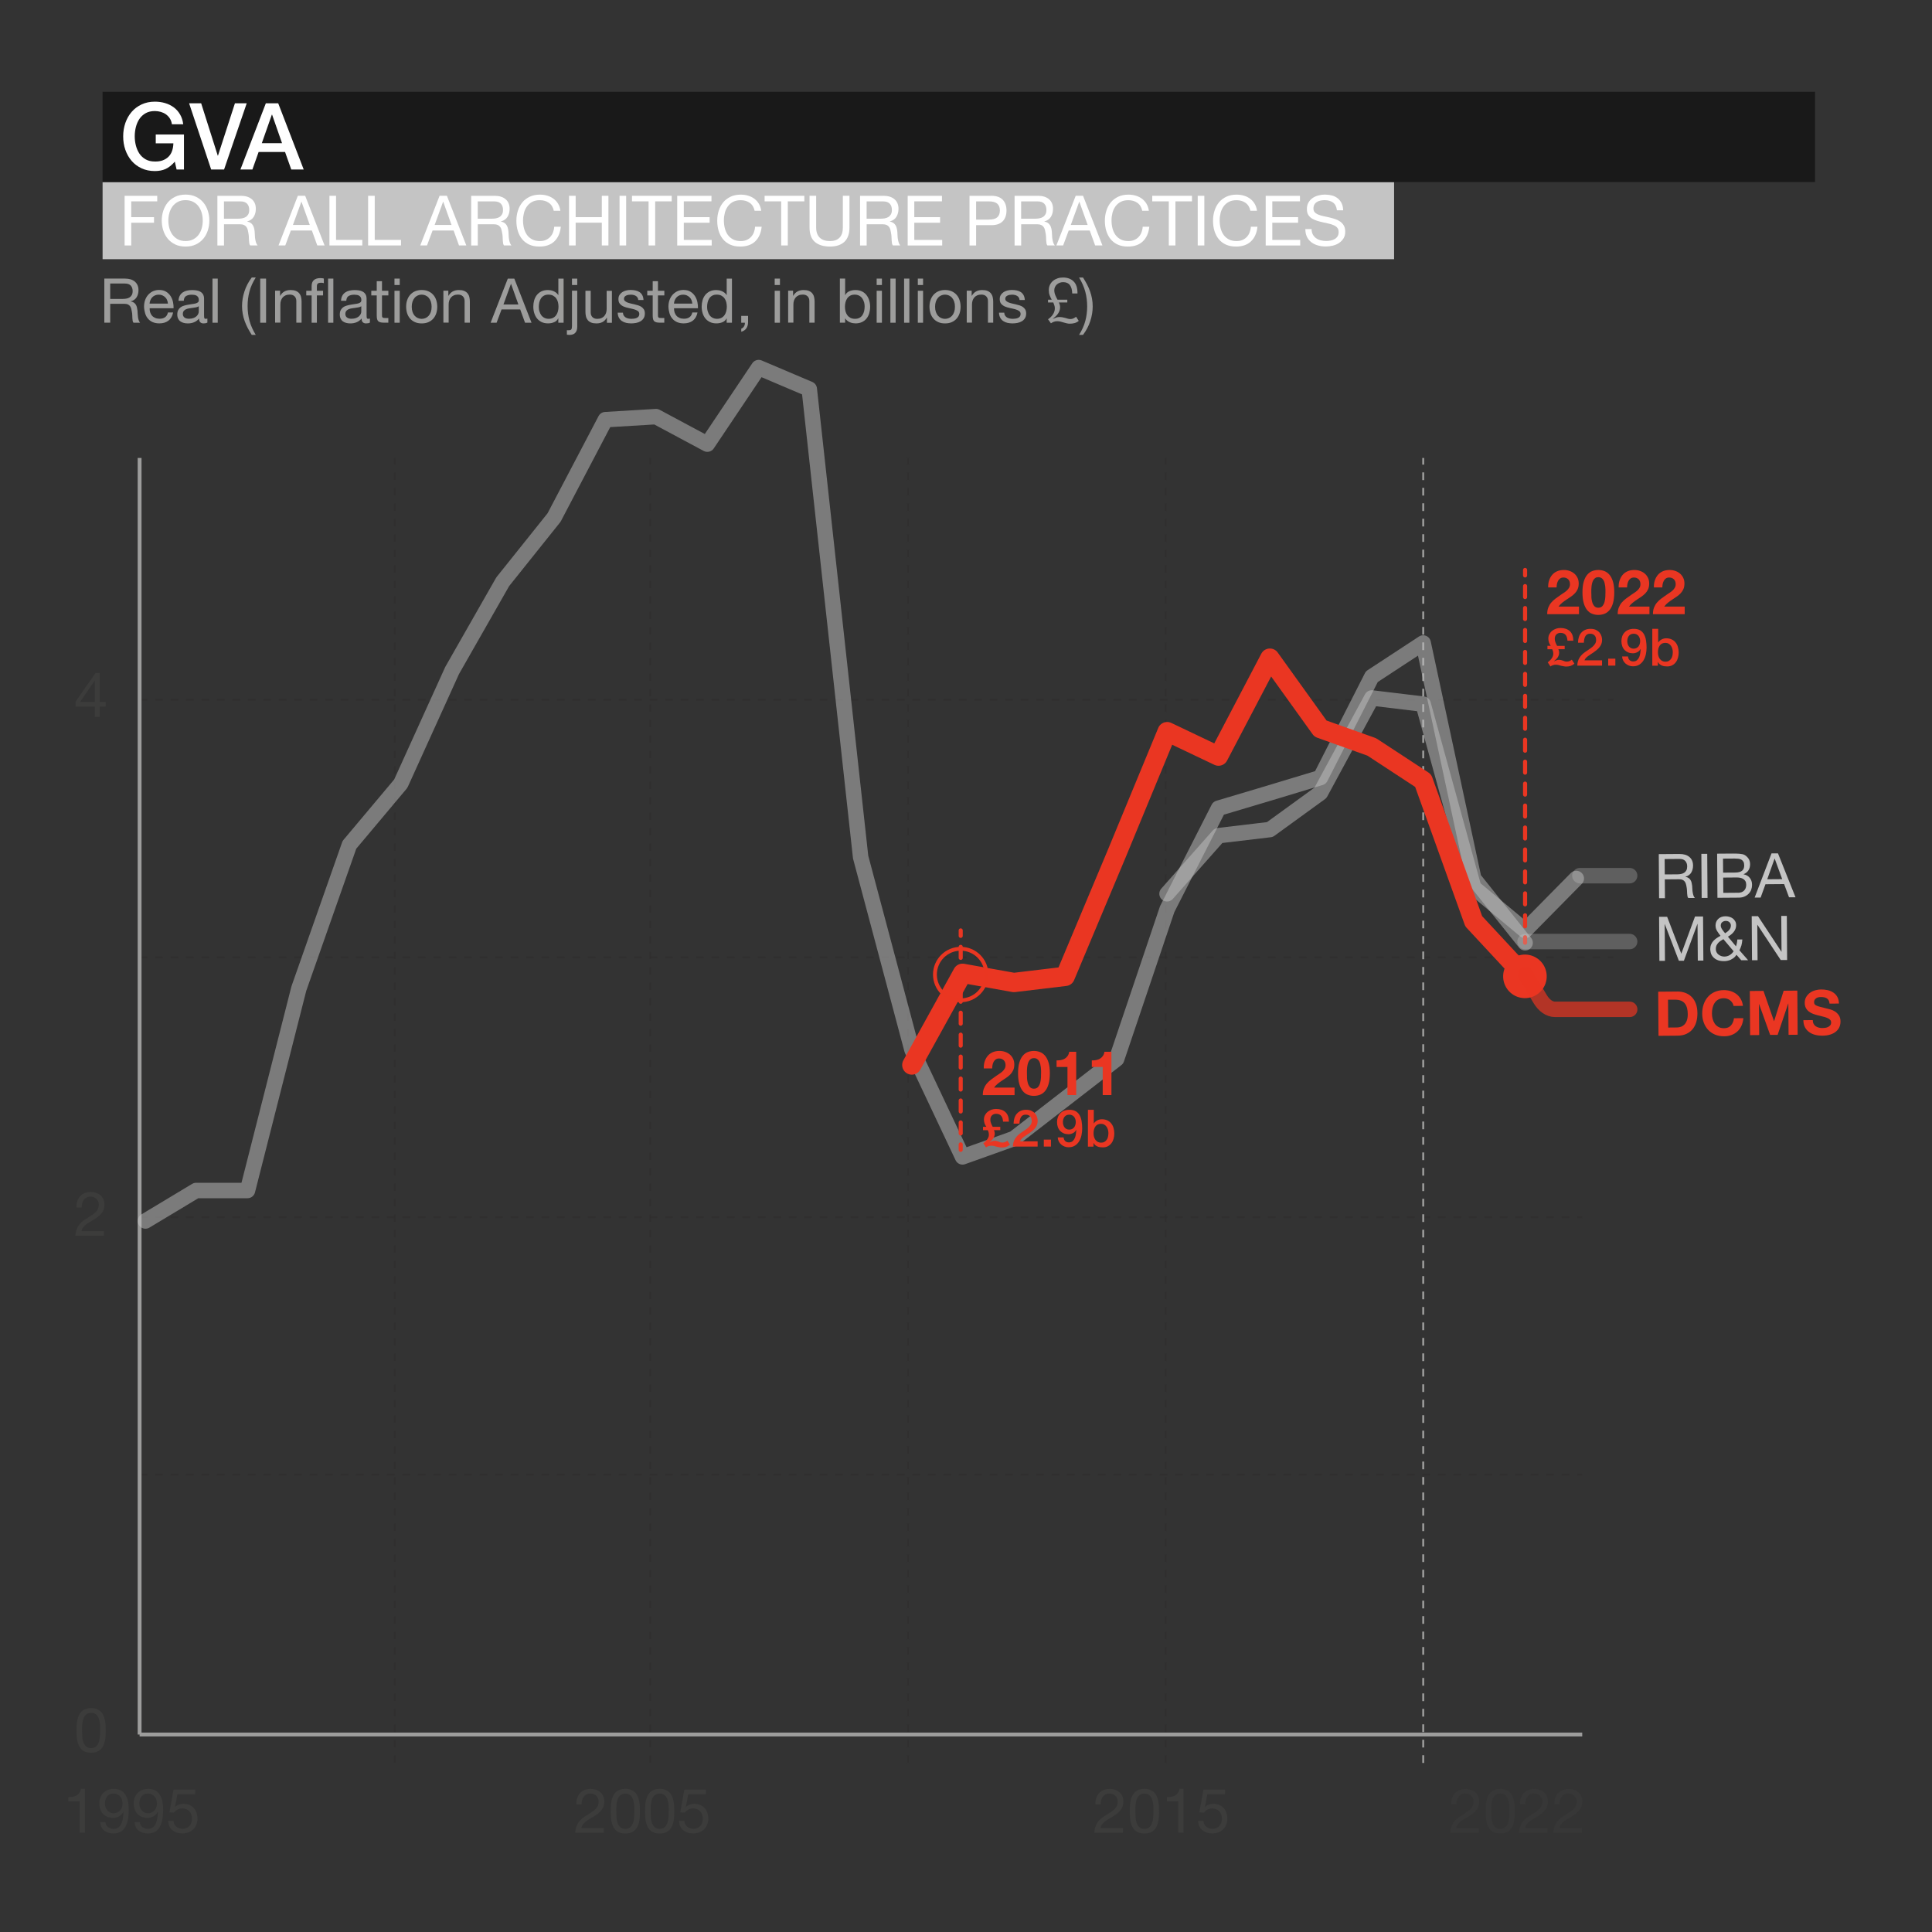<?xml version="1.0" encoding="UTF-8"?>
<svg xmlns="http://www.w3.org/2000/svg" width="500" height="500" viewBox="0 0 500 500">
  <rect x="0" y="0" width="500" height="500" fill="#333333" stroke="none"/>
  <defs>
    <style>
      .cls-1, .cls-2, .cls-3, .cls-4, .cls-5, .cls-6, .cls-7, .cls-8, .cls-9, .cls-10, .cls-11, .cls-12 {
        fill: none;
      }

      .cls-13 {
        fill: #3c3c3b;
      }

      .cls-2 {
        opacity: .7;
      }

      .cls-2, .cls-3, .cls-4, .cls-5, .cls-7, .cls-8, .cls-9, .cls-10 {
        stroke-miterlimit: 10;
      }

      .cls-2, .cls-4, .cls-5, .cls-6, .cls-9, .cls-10, .cls-11, .cls-12 {
        stroke-linecap: round;
      }

      .cls-2, .cls-4, .cls-9, .cls-10, .cls-12 {
        stroke: #ea3622;
      }

      .cls-2, .cls-5, .cls-6 {
        stroke-width: 4px;
      }

      .cls-3, .cls-7 {
        stroke: #9d9d9c;
      }

      .cls-3, .cls-8 {
        stroke-dasharray: 2;
        stroke-width: .5px;
      }

      .cls-4 {
        stroke-dasharray: 2.84 2.84;
      }

      .cls-4, .cls-9, .cls-10 {
        stroke-width: 1.06px;
      }

      .cls-14 {
        fill: #ea3622;
      }

      .cls-5 {
        opacity: .3;
      }

      .cls-5, .cls-6 {
        stroke: #c4c4c4;
      }

      .cls-6, .cls-8 {
        opacity: .5;
      }

      .cls-6, .cls-11, .cls-12 {
        stroke-linejoin: round;
      }

      .cls-15 {
        isolation: isolate;
      }

      .cls-16 {
        fill: #c4c4c4;
      }

      .cls-8 {
        stroke: #2e2d2c;
      }

      .cls-17 {
        mix-blend-mode: multiply;
      }

      .cls-9 {
        stroke-dasharray: 2.84 2.84;
      }

      .cls-18 {
        fill: #fff;
      }

      .cls-19 {
        opacity: .4;
      }

      .cls-20 {
        fill: #9d9d9c;
      }

      .cls-11 {
        stroke: #ea3621;
      }

      .cls-21 {
        fill: #191919;
      }

      .cls-12 {
        stroke-width: 5px;
      }
    </style>
  </defs>
  <g class="cls-15">
    <g id="title">
      <rect class="cls-16" x="26.55" y="47.12" width="334.24" height="19.96"/>
      <rect class="cls-21" x="26.55" y="23.74" width="443.18" height="23.37"/>
      <g>
        <rect class="cls-1" x="30.85" y="47.12" width="321.18" height="19.96"/>
        <path class="cls-18" d="M40.69,50.67v1.44h-6.73v4.09h5.9v1.44h-5.9v5.89h-1.71v-12.85h8.44Z"/>
        <path class="cls-18" d="M42.25,54.56c.26-.81.65-1.53,1.16-2.15s1.16-1.12,1.93-1.49c.77-.37,1.66-.56,2.68-.56s1.91.19,2.68.56,1.41.87,1.93,1.49c.52.62.9,1.34,1.16,2.15.26.81.39,1.65.39,2.53s-.13,1.72-.39,2.53c-.26.81-.65,1.53-1.16,2.15-.52.62-1.16,1.12-1.93,1.49s-1.66.55-2.68.55-1.91-.18-2.68-.55c-.77-.37-1.41-.86-1.93-1.49-.52-.62-.9-1.34-1.16-2.15-.26-.81-.39-1.65-.39-2.53s.13-1.72.39-2.53ZM43.82,59.01c.17.63.43,1.2.79,1.7s.82.91,1.39,1.21c.56.31,1.24.46,2.02.46s1.45-.15,2.02-.46,1.03-.71,1.39-1.21c.36-.5.62-1.07.79-1.7.17-.63.25-1.27.25-1.92s-.08-1.29-.25-1.92c-.17-.63-.43-1.2-.79-1.7-.36-.5-.82-.91-1.39-1.21s-1.24-.46-2.02-.46-1.45.15-2.02.46c-.56.31-1.03.71-1.39,1.21s-.62,1.07-.79,1.7-.25,1.27-.25,1.92.08,1.29.25,1.92Z"/>
        <path class="cls-18" d="M62.31,50.67c1.22,0,2.18.3,2.87.9.69.6,1.03,1.42,1.03,2.47,0,.78-.18,1.46-.53,2.05-.35.59-.92.99-1.7,1.21v.04c.37.07.67.19.91.36.23.17.42.37.56.6.14.23.24.5.31.78.07.29.12.59.15.9.02.31.04.63.05.95.01.32.04.64.09.95.05.31.12.61.21.89.09.28.23.53.41.75h-1.91c-.12-.13-.2-.31-.24-.54-.04-.23-.07-.48-.08-.76-.01-.28-.02-.58-.04-.91-.01-.32-.05-.64-.11-.95-.05-.31-.11-.61-.18-.89-.07-.28-.19-.53-.34-.74-.16-.21-.36-.38-.61-.5s-.59-.19-1.01-.19h-4.18v5.49h-1.71v-12.85h6.05ZM62.67,56.5c.36-.06.67-.18.94-.35.27-.17.49-.41.65-.7.16-.29.24-.67.24-1.14,0-.65-.18-1.18-.54-1.58s-.94-.61-1.75-.61h-4.25v4.48h3.56c.4,0,.77-.03,1.13-.09Z"/>
        <path class="cls-18" d="M78.98,50.67l5.02,12.85h-1.89l-1.4-3.87h-5.44l-1.44,3.87h-1.75l5-12.85h1.89ZM80.17,58.21l-2.14-5.99h-.04l-2.18,5.99h4.36Z"/>
        <path class="cls-18" d="M86.97,50.67v11.41h6.8v1.44h-8.51v-12.85h1.71Z"/>
        <path class="cls-18" d="M96.98,50.67v11.41h6.8v1.44h-8.51v-12.85h1.71Z"/>
        <path class="cls-18" d="M115.66,50.67l5.02,12.85h-1.89l-1.4-3.87h-5.44l-1.44,3.87h-1.75l5-12.85h1.89ZM116.85,58.21l-2.14-5.99h-.04l-2.18,5.99h4.36Z"/>
        <path class="cls-18" d="M127.99,50.67c1.22,0,2.18.3,2.87.9.69.6,1.03,1.42,1.03,2.47,0,.78-.18,1.46-.53,2.05-.35.59-.92.99-1.7,1.21v.04c.37.07.67.19.91.36.23.17.42.37.56.6.14.23.24.5.31.78.07.29.12.59.15.9.02.31.04.63.05.95.01.32.04.64.09.95.05.31.12.61.21.89.09.28.23.53.41.75h-1.91c-.12-.13-.2-.31-.24-.54-.04-.23-.07-.48-.08-.76-.01-.28-.02-.58-.04-.91-.01-.32-.05-.64-.11-.95-.05-.31-.11-.61-.18-.89-.07-.28-.19-.53-.34-.74-.16-.21-.36-.38-.61-.5s-.59-.19-1.01-.19h-4.18v5.49h-1.71v-12.85h6.05ZM128.35,56.5c.36-.06.67-.18.94-.35.27-.17.49-.41.65-.7.16-.29.24-.67.24-1.14,0-.65-.18-1.18-.54-1.58s-.94-.61-1.75-.61h-4.25v4.48h3.56c.4,0,.77-.03,1.13-.09Z"/>
        <path class="cls-18" d="M142.04,52.49c-.65-.46-1.43-.68-2.33-.68-.77,0-1.42.14-1.97.43-.55.29-1,.68-1.35,1.16-.35.49-.62,1.04-.78,1.67s-.25,1.27-.25,1.94c0,.73.08,1.42.25,2.08s.43,1.22.78,1.71c.35.49.81.87,1.36,1.16.55.29,1.21.43,1.98.43.56,0,1.06-.09,1.5-.28.44-.19.82-.44,1.13-.77.32-.33.57-.72.75-1.18.18-.46.29-.95.32-1.48h1.71c-.17,1.62-.73,2.88-1.67,3.78-.95.9-2.24,1.35-3.89,1.35-1,0-1.87-.17-2.61-.51s-1.36-.81-1.85-1.41c-.49-.6-.86-1.31-1.11-2.12-.25-.82-.37-1.69-.37-2.63s.13-1.82.4-2.64c.26-.82.65-1.54,1.16-2.15.51-.61,1.15-1.09,1.91-1.45.76-.35,1.64-.53,2.62-.53.67,0,1.31.09,1.91.27.6.18,1.13.44,1.6.79.47.35.86.78,1.17,1.3.31.52.52,1.12.61,1.81h-1.71c-.19-.91-.62-1.6-1.27-2.05Z"/>
        <path class="cls-18" d="M148.98,50.67v5.53h6.77v-5.53h1.71v12.85h-1.71v-5.89h-6.77v5.89h-1.71v-12.85h1.71Z"/>
        <path class="cls-18" d="M162.05,50.67v12.85h-1.71v-12.85h1.71Z"/>
        <path class="cls-18" d="M163.56,52.11v-1.44h10.28v1.44h-4.28v11.41h-1.71v-11.41h-4.28Z"/>
        <path class="cls-18" d="M184.13,50.67v1.44h-7.16v4.09h6.68v1.44h-6.68v4.45h7.22v1.44h-8.93v-12.85h8.87Z"/>
        <path class="cls-18" d="M194.02,52.49c-.65-.46-1.43-.68-2.33-.68-.77,0-1.42.14-1.97.43-.55.29-1,.68-1.35,1.16-.35.49-.62,1.04-.78,1.67s-.25,1.27-.25,1.94c0,.73.08,1.42.25,2.08s.43,1.22.78,1.71c.35.49.81.87,1.36,1.16.55.29,1.21.43,1.98.43.56,0,1.06-.09,1.5-.28.44-.19.82-.44,1.13-.77.32-.33.57-.72.75-1.18.18-.46.29-.95.32-1.48h1.71c-.17,1.62-.73,2.88-1.67,3.78-.95.9-2.24,1.35-3.89,1.35-1,0-1.87-.17-2.61-.51s-1.36-.81-1.85-1.41c-.49-.6-.86-1.31-1.11-2.12-.25-.82-.37-1.69-.37-2.63s.13-1.82.4-2.64c.26-.82.65-1.54,1.16-2.15.51-.61,1.15-1.09,1.91-1.45.76-.35,1.64-.53,2.62-.53.67,0,1.31.09,1.91.27.6.18,1.13.44,1.6.79.47.35.86.78,1.17,1.3.31.52.52,1.12.61,1.81h-1.71c-.19-.91-.62-1.6-1.27-2.05Z"/>
        <path class="cls-18" d="M197.88,52.11v-1.44h10.28v1.44h-4.28v11.41h-1.71v-11.41h-4.28Z"/>
        <path class="cls-18" d="M218.53,62.58c-.88.82-2.12,1.23-3.74,1.23s-2.95-.39-3.88-1.18c-.93-.79-1.4-2.04-1.4-3.75v-8.21h1.71v8.21c0,1.15.31,2.02.92,2.62.61.59,1.49.89,2.65.89,1.09,0,1.92-.3,2.49-.89.57-.59.85-1.47.85-2.62v-8.21h1.71v8.21c0,1.64-.44,2.88-1.31,3.7Z"/>
        <path class="cls-18" d="M228.63,50.67c1.22,0,2.18.3,2.87.9.69.6,1.03,1.42,1.03,2.47,0,.78-.18,1.46-.53,2.05-.35.59-.92.99-1.7,1.21v.04c.37.07.67.19.91.36.23.17.42.37.56.6.14.23.24.5.31.78.07.29.12.59.15.9.02.31.04.63.05.95.01.32.04.64.09.95.05.31.12.61.21.89.09.28.23.53.41.75h-1.91c-.12-.13-.2-.31-.24-.54-.04-.23-.07-.48-.08-.76-.01-.28-.02-.58-.04-.91-.01-.32-.05-.64-.11-.95-.05-.31-.11-.61-.18-.89-.07-.28-.19-.53-.34-.74-.16-.21-.36-.38-.61-.5s-.59-.19-1.01-.19h-4.18v5.49h-1.71v-12.85h6.05ZM228.99,56.5c.36-.06.67-.18.94-.35.27-.17.49-.41.65-.7.16-.29.24-.67.24-1.14,0-.65-.18-1.18-.54-1.58s-.94-.61-1.75-.61h-4.25v4.48h3.56c.4,0,.77-.03,1.13-.09Z"/>
        <path class="cls-18" d="M243.78,50.67v1.44h-7.16v4.09h6.68v1.44h-6.68v4.45h7.22v1.44h-8.93v-12.85h8.87Z"/>
        <path class="cls-18" d="M256.54,50.67c1.3,0,2.28.33,2.94,1s1,1.6,1,2.8-.33,2.14-1,2.81c-.67.67-1.65,1-2.94.99h-3.92v5.26h-1.71v-12.85h5.63ZM255.97,56.82c.97.01,1.68-.19,2.13-.59.45-.41.67-1,.67-1.76s-.23-1.35-.67-1.75c-.45-.4-1.16-.6-2.13-.6h-3.35v4.72h3.35Z"/>
        <path class="cls-18" d="M268.62,50.67c1.22,0,2.18.3,2.87.9.69.6,1.03,1.42,1.03,2.47,0,.78-.18,1.46-.53,2.05-.35.59-.92.99-1.7,1.21v.04c.37.07.67.19.91.36.23.17.42.37.56.6.14.23.24.5.31.78.07.29.12.59.15.9.02.31.04.63.05.95.01.32.04.64.09.95.05.31.12.61.21.89.09.28.23.53.41.75h-1.91c-.12-.13-.2-.31-.24-.54-.04-.23-.07-.48-.08-.76-.01-.28-.02-.58-.04-.91-.01-.32-.05-.64-.11-.95-.05-.31-.11-.61-.18-.89-.07-.28-.19-.53-.34-.74-.16-.21-.36-.38-.61-.5s-.59-.19-1.01-.19h-4.18v5.49h-1.71v-12.85h6.05ZM268.98,56.5c.36-.06.67-.18.94-.35.27-.17.49-.41.65-.7.16-.29.24-.67.24-1.14,0-.65-.18-1.18-.54-1.58s-.94-.61-1.75-.61h-4.25v4.48h3.56c.4,0,.77-.03,1.13-.09Z"/>
        <path class="cls-18" d="M280.29,50.67l5.02,12.85h-1.89l-1.4-3.87h-5.44l-1.44,3.87h-1.75l5-12.85h1.89ZM281.48,58.21l-2.14-5.99h-.04l-2.18,5.99h4.36Z"/>
        <path class="cls-18" d="M294.34,52.49c-.65-.46-1.43-.68-2.33-.68-.77,0-1.42.14-1.97.43-.55.29-1,.68-1.35,1.16-.35.49-.62,1.04-.78,1.67s-.25,1.27-.25,1.94c0,.73.08,1.42.25,2.08s.43,1.22.78,1.71c.35.49.81.87,1.36,1.16.55.29,1.21.43,1.98.43.56,0,1.06-.09,1.5-.28.44-.19.82-.44,1.13-.77.32-.33.57-.72.75-1.18.18-.46.29-.95.32-1.48h1.71c-.17,1.62-.73,2.88-1.67,3.78-.95.9-2.24,1.35-3.89,1.35-1,0-1.87-.17-2.61-.51s-1.36-.81-1.85-1.41c-.49-.6-.86-1.31-1.11-2.12-.25-.82-.37-1.69-.37-2.63s.13-1.82.4-2.64c.26-.82.65-1.54,1.16-2.15.51-.61,1.15-1.09,1.91-1.45.76-.35,1.64-.53,2.62-.53.67,0,1.31.09,1.91.27.6.18,1.13.44,1.6.79.47.35.86.78,1.17,1.3.31.52.52,1.12.61,1.81h-1.71c-.19-.91-.62-1.6-1.27-2.05Z"/>
        <path class="cls-18" d="M298.2,52.11v-1.44h10.28v1.44h-4.28v11.41h-1.71v-11.41h-4.28Z"/>
        <path class="cls-18" d="M311.68,50.67v12.85h-1.71v-12.85h1.71Z"/>
        <path class="cls-18" d="M322.33,52.49c-.65-.46-1.43-.68-2.33-.68-.77,0-1.42.14-1.97.43-.55.29-1,.68-1.35,1.16-.35.49-.62,1.04-.78,1.67s-.25,1.27-.25,1.94c0,.73.08,1.42.25,2.08s.43,1.22.78,1.71c.35.49.81.87,1.36,1.16.55.29,1.21.43,1.98.43.56,0,1.06-.09,1.5-.28.44-.19.82-.44,1.13-.77.32-.33.57-.72.75-1.18.18-.46.29-.95.32-1.48h1.71c-.17,1.62-.73,2.88-1.67,3.78-.95.9-2.24,1.35-3.89,1.35-1,0-1.87-.17-2.61-.51s-1.36-.81-1.85-1.41c-.49-.6-.86-1.31-1.11-2.12-.25-.82-.37-1.69-.37-2.63s.13-1.82.4-2.64c.26-.82.65-1.54,1.16-2.15.51-.61,1.15-1.09,1.91-1.45.76-.35,1.64-.53,2.62-.53.67,0,1.31.09,1.91.27.6.18,1.13.44,1.6.79.47.35.86.78,1.17,1.3.31.52.52,1.12.61,1.81h-1.71c-.19-.91-.62-1.6-1.27-2.05Z"/>
        <path class="cls-18" d="M336.43,50.67v1.44h-7.16v4.09h6.68v1.44h-6.68v4.45h7.22v1.44h-8.93v-12.85h8.87Z"/>
        <path class="cls-18" d="M344.99,52.42c-.57-.41-1.3-.62-2.19-.62-.36,0-.71.04-1.06.11-.35.07-.66.19-.93.36s-.49.39-.65.67c-.16.28-.24.63-.24,1.05,0,.4.12.72.35.96s.55.45.94.6c.39.16.83.29,1.32.39.49.1.99.21,1.5.33.51.12,1.01.26,1.5.42.49.16.93.38,1.32.66.39.28.7.62.94,1.04s.35.95.35,1.58c0,.68-.15,1.27-.46,1.75-.31.49-.7.88-1.18,1.19-.48.31-1.02.53-1.61.67-.59.14-1.19.21-1.77.21-.72,0-1.4-.09-2.04-.27-.64-.18-1.21-.45-1.69-.82-.49-.37-.87-.83-1.15-1.4-.28-.57-.42-1.24-.42-2.02h1.62c0,.54.1,1,.31,1.39.21.39.49.71.83.96.34.25.74.44,1.2.56s.92.18,1.4.18c.38,0,.77-.04,1.16-.11.39-.07.74-.19,1.05-.37.31-.17.56-.41.76-.71s.29-.68.29-1.15-.12-.8-.35-1.08-.55-.5-.94-.67c-.39-.17-.83-.32-1.32-.42-.49-.11-.99-.22-1.5-.33-.51-.11-1.01-.25-1.5-.4-.49-.15-.93-.35-1.32-.59-.39-.25-.7-.56-.94-.95s-.35-.88-.35-1.47c0-.65.13-1.21.4-1.68.26-.47.61-.86,1.05-1.17.44-.31.94-.53,1.49-.68s1.13-.23,1.72-.23c.66,0,1.27.08,1.84.23.56.16,1.06.4,1.48.74s.76.76,1.01,1.27c.25.51.38,1.12.4,1.83h-1.62c-.1-.92-.43-1.59-1-2.01Z"/>
      </g>
      <g>
        <rect class="cls-1" x="30.85" y="23.47" width="315.97" height="23.64"/>
        <path class="cls-18" d="M47.62,43.86h-1.92l-.46-2.02c-.8.91-1.6,1.54-2.4,1.9-.8.35-1.72.53-2.76.53-1.28,0-2.43-.24-3.44-.71-1.02-.47-1.88-1.12-2.58-1.93-.7-.82-1.24-1.77-1.62-2.86-.38-1.09-.56-2.25-.56-3.48s.19-2.37.56-3.46c.38-1.09.92-2.04,1.62-2.86.7-.82,1.56-1.46,2.58-1.94,1.02-.48,2.16-.72,3.44-.72.93,0,1.81.12,2.65.37.84.25,1.59.62,2.24,1.1.66.49,1.2,1.1,1.63,1.84.43.74.7,1.58.82,2.54h-2.93c-.08-.56-.25-1.05-.52-1.48-.26-.42-.6-.78-1-1.07-.4-.29-.85-.5-1.34-.65-.5-.14-1.02-.22-1.56-.22-.91,0-1.7.18-2.36.55-.66.37-1.2.86-1.62,1.48-.42.62-.72,1.32-.92,2.1-.2.78-.3,1.58-.3,2.4s.1,1.62.3,2.4c.2.78.51,1.48.92,2.1.42.62.96,1.11,1.62,1.48.66.37,1.45.55,2.36.55.77.02,1.45-.08,2.04-.3.59-.22,1.09-.53,1.5-.94.41-.41.72-.91.92-1.5.21-.59.32-1.25.34-1.97h-4.56v-2.28h7.3v9.02Z"/>
        <path class="cls-18" d="M48.94,26.73h3.12l4.3,13.56h.05l4.39-13.56h3.05l-5.86,17.14h-3.34l-5.71-17.14Z"/>
        <path class="cls-18" d="M68.81,26.73h3.19l6.6,17.14h-3.22l-1.61-4.54h-6.84l-1.61,4.54h-3.1l6.58-17.14ZM67.76,37.05h5.23l-2.57-7.37h-.07l-2.59,7.37Z"/>
      </g>
      <g>
        <rect class="cls-1" x="25.74" y="67.07" width="311.73" height="21.47"/>
        <path class="cls-20" d="M32.37,72.1c1.09,0,1.94.27,2.55.8s.92,1.26.92,2.19c0,.69-.16,1.3-.47,1.82-.31.52-.82.88-1.51,1.07v.03c.33.06.6.17.81.32.21.15.37.33.5.54s.21.44.27.7.1.52.14.8c.02.28.04.56.05.85.01.29.04.57.08.85.04.28.1.54.18.79.08.25.2.47.36.66h-1.7c-.11-.12-.18-.28-.22-.48-.04-.2-.06-.43-.07-.68-.01-.25-.02-.52-.03-.81-.01-.29-.04-.57-.1-.85-.04-.28-.1-.54-.16-.79-.06-.25-.17-.47-.3-.66-.14-.19-.32-.34-.54-.45-.22-.11-.52-.17-.9-.17h-3.71v4.88h-1.52v-11.42h5.38ZM32.69,77.28c.32-.05.6-.16.84-.31.24-.16.43-.36.58-.62.14-.26.22-.6.22-1.02,0-.58-.16-1.04-.48-1.41-.32-.36-.84-.54-1.55-.54h-3.78v3.98h3.17c.35,0,.69-.03,1.01-.08Z"/>
        <path class="cls-20" d="M43.58,82.99c-.62.47-1.4.7-2.34.7-.66,0-1.23-.11-1.72-.32-.49-.21-.89-.51-1.22-.9-.33-.38-.58-.84-.74-1.38s-.26-1.11-.28-1.74c0-.63.1-1.21.29-1.73.19-.52.46-.98.81-1.36s.76-.68,1.23-.9c.47-.21.99-.32,1.56-.32.74,0,1.35.15,1.83.46.49.3.87.69,1.17,1.16.29.47.5.98.61,1.54.11.55.16,1.08.14,1.58h-6.19c-.01.36.03.71.13,1.03s.25.61.46.86.49.45.82.6.72.22,1.17.22c.58,0,1.05-.13,1.42-.4.37-.27.61-.67.73-1.22h1.34c-.18.93-.58,1.63-1.2,2.1ZM43.26,77.68c-.12-.29-.29-.54-.5-.74s-.45-.37-.74-.5-.59-.18-.94-.18-.67.06-.95.18c-.28.12-.53.29-.73.5-.2.21-.36.46-.48.74-.12.28-.19.58-.21.9h4.75c-.02-.32-.09-.62-.22-.91Z"/>
        <path class="cls-20" d="M53.65,83.49c-.23.14-.56.21-.98.21-.35,0-.63-.1-.84-.3s-.31-.52-.31-.97c-.37.45-.81.77-1.3.97s-1.03.3-1.61.3c-.37,0-.73-.04-1.06-.13s-.63-.22-.87-.4c-.25-.18-.44-.42-.58-.71-.14-.29-.22-.65-.22-1.06,0-.47.08-.85.24-1.15s.37-.54.63-.73c.26-.19.56-.33.9-.42.34-.1.68-.18,1.03-.24.37-.08.73-.13,1.06-.17.34-.04.63-.09.89-.16.26-.07.46-.17.61-.3.15-.13.22-.33.22-.58,0-.3-.06-.54-.17-.72-.11-.18-.26-.32-.43-.42-.18-.1-.37-.16-.59-.19-.22-.03-.43-.05-.65-.05-.58,0-1.06.11-1.44.33-.38.22-.59.63-.62,1.24h-1.36c.02-.51.13-.94.32-1.3.19-.35.45-.64.77-.86.32-.22.69-.38,1.1-.47s.85-.14,1.32-.14c.37,0,.74.03,1.11.08.37.05.7.16,1,.33.3.17.54.4.72.69.18.3.27.69.27,1.17v4.25c0,.32.02.55.06.7.04.15.16.22.38.22.12,0,.26-.02.42-.06v1.06ZM51.44,79.25c-.17.13-.4.22-.67.28-.28.06-.57.11-.87.14-.3.04-.61.08-.92.13-.31.05-.59.12-.83.23-.25.11-.45.26-.6.45-.15.2-.23.46-.23.8,0,.22.04.41.14.57s.21.28.35.37.31.17.5.21c.19.04.39.06.61.06.45,0,.83-.06,1.15-.18s.58-.28.78-.46.35-.39.45-.61c.1-.22.14-.42.14-.61v-1.39Z"/>
        <path class="cls-20" d="M56.35,72.1v11.42h-1.36v-11.42h1.36Z"/>
        <path class="cls-20" d="M64.11,84.89c-.31-.59-.57-1.19-.79-1.8-.22-.61-.39-1.23-.5-1.87-.12-.64-.18-1.31-.18-2.02,0-1.26.21-2.53.63-3.81.42-1.28,1.05-2.47,1.88-3.57h1.04c-.77,1.22-1.31,2.42-1.63,3.62-.32,1.19-.48,2.45-.48,3.76s.16,2.62.49,3.82c.33,1.21.87,2.42,1.62,3.65h-1.04c-.38-.6-.73-1.19-1.04-1.78Z"/>
        <path class="cls-20" d="M68.86,72.1v11.42h-1.52v-11.42h1.52Z"/>
        <path class="cls-20" d="M72.48,75.25v1.31h.03c.57-1,1.46-1.5,2.69-1.5.54,0,1,.07,1.36.22.36.15.66.36.88.62.22.27.38.58.47.95s.14.78.14,1.22v5.44h-1.36v-5.6c0-.51-.15-.92-.45-1.22-.3-.3-.71-.45-1.23-.45-.42,0-.78.06-1.08.19-.3.13-.56.31-.76.54-.2.23-.35.51-.46.82-.1.31-.15.66-.15,1.03v4.67h-1.36v-8.27h1.28Z"/>
        <path class="cls-20" d="M79.26,76.45v-1.2h1.39v-1.23c0-.67.19-1.18.58-1.53.39-.35.96-.52,1.7-.52.13,0,.27.01.44.03.17.02.31.05.44.1v1.18c-.12-.04-.25-.07-.38-.09-.14-.02-.27-.02-.38-.02-.33,0-.59.06-.77.19-.18.13-.27.37-.27.74v1.15h1.6v1.2h-1.6v7.07h-1.36v-7.07h-1.39Z"/>
        <path class="cls-20" d="M86.27,72.1v11.42h-1.36v-11.42h1.36Z"/>
        <path class="cls-20" d="M95.71,83.49c-.23.14-.56.21-.98.21-.35,0-.63-.1-.84-.3s-.31-.52-.31-.97c-.37.45-.81.77-1.3.97s-1.03.3-1.61.3c-.37,0-.73-.04-1.06-.13s-.63-.22-.87-.4c-.25-.18-.44-.42-.58-.71-.14-.29-.22-.65-.22-1.06,0-.47.08-.85.24-1.15s.37-.54.63-.73c.26-.19.56-.33.9-.42.34-.1.68-.18,1.03-.24.37-.08.73-.13,1.06-.17.34-.04.63-.09.89-.16.26-.07.46-.17.61-.3.15-.13.22-.33.22-.58,0-.3-.06-.54-.17-.72-.11-.18-.26-.32-.43-.42-.18-.1-.37-.16-.59-.19-.22-.03-.43-.05-.65-.05-.58,0-1.06.11-1.44.33-.38.22-.59.63-.62,1.24h-1.36c.02-.51.13-.94.32-1.3.19-.35.45-.64.77-.86.32-.22.69-.38,1.1-.47s.85-.14,1.32-.14c.37,0,.74.03,1.11.08.37.05.7.16,1,.33.3.17.54.4.72.69.18.3.27.69.27,1.17v4.25c0,.32.02.55.06.7.04.15.16.22.38.22.12,0,.26-.02.42-.06v1.06ZM93.5,79.25c-.17.13-.4.22-.67.28-.28.06-.57.11-.87.14-.3.04-.61.08-.92.13-.31.05-.59.12-.83.23-.25.11-.45.26-.6.45-.15.2-.23.46-.23.8,0,.22.04.41.14.57s.21.28.35.37.31.17.5.21c.19.04.39.06.61.06.45,0,.83-.06,1.15-.18s.58-.28.78-.46.35-.39.45-.61c.1-.22.14-.42.14-.61v-1.39Z"/>
        <path class="cls-20" d="M100.51,75.25v1.2h-1.65v5.14c0,.16.01.29.04.38.03.1.08.17.15.22s.18.09.31.1c.13.02.31.02.52.02h.62v1.2h-1.04c-.35,0-.65-.02-.9-.07-.25-.05-.45-.14-.61-.26s-.27-.31-.34-.54c-.07-.23-.11-.54-.11-.93v-5.26h-1.41v-1.2h1.41v-2.48h1.36v2.48h1.65Z"/>
        <path class="cls-20" d="M102.09,73.76v-1.66h1.36v1.66h-1.36ZM103.45,75.25v8.27h-1.36v-8.27h1.36Z"/>
        <path class="cls-20" d="M105.37,77.69c.17-.53.43-.99.77-1.38.34-.39.76-.7,1.26-.92.5-.22,1.08-.34,1.73-.34s1.24.11,1.74.34c.5.22.91.53,1.26.92s.6.85.77,1.38c.17.53.26,1.1.26,1.7s-.09,1.17-.26,1.7c-.17.52-.43.98-.77,1.37-.34.39-.76.69-1.26.91s-1.07.33-1.74.33-1.23-.11-1.73-.33-.92-.52-1.26-.91c-.34-.39-.6-.84-.77-1.37-.17-.52-.26-1.09-.26-1.7s.08-1.18.26-1.7ZM106.76,80.73c.13.39.32.71.55.98.23.26.51.46.82.6.31.14.65.21,1,.21s.69-.07,1-.21c.31-.14.59-.34.82-.6.23-.26.42-.59.55-.98s.2-.83.2-1.34-.07-.95-.2-1.34c-.13-.39-.32-.72-.55-.98-.23-.27-.51-.47-.82-.61-.31-.14-.65-.21-1-.21s-.69.07-1,.21c-.31.14-.59.34-.82.61-.23.27-.42.59-.55.98-.13.39-.2.83-.2,1.34s.07.95.2,1.34Z"/>
        <path class="cls-20" d="M116.03,75.25v1.31h.03c.57-1,1.46-1.5,2.69-1.5.54,0,1,.07,1.36.22.36.15.66.36.88.62.22.27.38.58.47.95s.14.78.14,1.22v5.44h-1.36v-5.6c0-.51-.15-.92-.45-1.22-.3-.3-.71-.45-1.23-.45-.42,0-.78.06-1.08.19-.3.13-.56.31-.76.54-.2.23-.35.51-.46.82-.1.31-.15.66-.15,1.03v4.67h-1.36v-8.27h1.28Z"/>
        <path class="cls-20" d="M133.1,72.1l4.46,11.42h-1.68l-1.25-3.44h-4.83l-1.28,3.44h-1.55l4.45-11.42h1.68ZM134.16,78.8l-1.9-5.33h-.03l-1.94,5.33h3.87Z"/>
        <path class="cls-20" d="M144.49,83.52v-1.12h-.03c-.22.46-.58.79-1.06.99-.48.2-1.01.3-1.58.3-.64,0-1.2-.12-1.67-.35-.47-.24-.87-.55-1.18-.94s-.55-.85-.71-1.38-.24-1.08-.24-1.66.08-1.14.23-1.66c.15-.52.39-.98.7-1.37.31-.39.71-.7,1.18-.93s1.03-.34,1.66-.34c.21,0,.44.02.69.06.25.04.49.12.74.22.25.1.48.24.7.4.22.17.4.37.55.62h.03v-4.26h1.36v11.42h-1.36ZM139.61,80.58c.1.37.26.7.46.98s.47.52.8.69c.33.17.71.26,1.14.26s.85-.09,1.17-.27c.32-.18.58-.42.78-.71s.35-.63.44-1c.09-.37.14-.75.14-1.14,0-.41-.05-.8-.14-1.18-.1-.38-.25-.71-.46-1-.21-.29-.48-.52-.81-.7s-.73-.26-1.2-.26-.85.09-1.17.27c-.32.18-.58.42-.77.72-.19.3-.33.64-.42,1.02s-.13.78-.13,1.18c0,.38.05.76.15,1.13Z"/>
        <path class="cls-20" d="M148.85,86.17c-.36.34-.84.5-1.45.5-.25,0-.47-.02-.69-.06v-1.17c.05.01.1.02.14.02.04,0,.08,0,.12,0h.29c.3,0,.5-.08.61-.25.11-.17.16-.46.16-.89v-9.09h1.36v9.31c0,.74-.18,1.27-.54,1.61ZM148.03,73.76v-1.66h1.36v1.66h-1.36Z"/>
        <path class="cls-20" d="M157.07,83.52v-1.31h-.03c-.29.51-.66.89-1.1,1.13-.45.24-.98.36-1.58.36-.54,0-1-.07-1.36-.22-.36-.14-.66-.35-.88-.62-.22-.27-.38-.58-.47-.95-.09-.37-.14-.78-.14-1.22v-5.44h1.36v5.6c0,.51.15.92.45,1.22.3.3.71.45,1.23.45.42,0,.78-.06,1.08-.19s.56-.31.76-.54.35-.51.46-.82.15-.66.15-1.03v-4.67h1.36v8.27h-1.28Z"/>
        <path class="cls-20" d="M161.44,81.67c.13.21.3.37.5.5.21.12.44.21.7.26.26.05.53.08.81.08.21,0,.44-.02.67-.05.23-.03.45-.09.65-.18.2-.08.36-.21.49-.38.13-.17.19-.38.19-.63,0-.35-.13-.62-.4-.8-.27-.18-.6-.33-1-.44-.4-.11-.83-.21-1.3-.3s-.9-.22-1.3-.38c-.4-.17-.73-.4-1-.7s-.4-.71-.4-1.25c0-.42.09-.77.28-1.07.19-.3.43-.54.72-.73s.62-.33.99-.42.73-.14,1.1-.14c.47,0,.9.04,1.3.12.39.08.74.22,1.05.42.3.2.55.46.73.8.18.34.29.75.32,1.26h-1.36c-.02-.27-.09-.49-.21-.66-.12-.18-.27-.32-.45-.42-.18-.11-.38-.18-.6-.23-.22-.05-.44-.07-.66-.07-.2,0-.41.02-.62.05-.21.03-.4.09-.57.17-.17.08-.31.19-.42.32-.11.13-.16.31-.16.52,0,.23.08.43.25.58s.38.28.63.38c.26.1.54.19.86.26s.64.14.96.22c.34.08.67.17,1,.27s.61.25.86.42c.25.18.45.4.61.66.15.27.23.6.23.99,0,.5-.1.92-.31,1.25-.21.33-.48.6-.82.8-.34.2-.71.34-1.14.42s-.84.12-1.26.12c-.46,0-.9-.05-1.31-.14-.42-.1-.78-.25-1.1-.47s-.58-.51-.77-.86c-.19-.36-.3-.79-.32-1.3h1.36c.01.3.08.55.21.76Z"/>
        <path class="cls-20" d="M171.93,75.25v1.2h-1.65v5.14c0,.16.01.29.04.38.03.1.08.17.15.22s.18.09.31.1c.13.02.31.02.52.02h.62v1.2h-1.04c-.35,0-.65-.02-.9-.07-.25-.05-.45-.14-.61-.26s-.27-.31-.34-.54c-.07-.23-.11-.54-.11-.93v-5.26h-1.41v-1.2h1.41v-2.48h1.36v2.48h1.65Z"/>
        <path class="cls-20" d="M179.29,82.99c-.62.47-1.4.7-2.34.7-.66,0-1.23-.11-1.72-.32-.49-.21-.89-.51-1.22-.9-.33-.38-.58-.84-.74-1.38s-.26-1.11-.28-1.74c0-.63.1-1.21.29-1.73.19-.52.46-.98.81-1.36s.76-.68,1.23-.9c.47-.21.99-.32,1.56-.32.74,0,1.35.15,1.83.46.49.3.87.69,1.17,1.16.29.47.5.98.61,1.54.11.55.16,1.08.14,1.58h-6.19c-.01.36.03.71.13,1.03s.25.61.46.86.49.45.82.6.72.22,1.17.22c.58,0,1.05-.13,1.42-.4.37-.27.61-.67.73-1.22h1.34c-.18.93-.58,1.63-1.2,2.1ZM178.97,77.68c-.12-.29-.29-.54-.5-.74s-.45-.37-.74-.5-.59-.18-.94-.18-.67.06-.95.18c-.28.12-.53.29-.73.5-.2.21-.36.46-.48.74-.12.28-.19.58-.21.9h4.75c-.02-.32-.09-.62-.22-.91Z"/>
        <path class="cls-20" d="M188.06,83.52v-1.12h-.03c-.22.46-.58.79-1.06.99-.48.2-1.01.3-1.58.3-.64,0-1.2-.12-1.67-.35-.47-.24-.87-.55-1.18-.94s-.55-.85-.71-1.38-.24-1.08-.24-1.66.08-1.14.23-1.66c.15-.52.39-.98.7-1.37.31-.39.71-.7,1.18-.93s1.03-.34,1.66-.34c.21,0,.44.02.69.06.25.04.49.12.74.22.25.1.48.24.7.4.22.17.4.37.55.62h.03v-4.26h1.36v11.42h-1.36ZM183.17,80.58c.1.37.26.7.46.98s.47.52.8.69c.33.17.71.26,1.14.26s.85-.09,1.17-.27c.32-.18.58-.42.78-.71s.35-.63.44-1c.09-.37.14-.75.14-1.14,0-.41-.05-.8-.14-1.18-.1-.38-.25-.71-.46-1-.21-.29-.48-.52-.81-.7s-.73-.26-1.2-.26-.85.09-1.17.27c-.32.18-.58.42-.77.72-.19.3-.33.64-.42,1.02s-.13.78-.13,1.18c0,.38.05.76.15,1.13Z"/>
        <path class="cls-20" d="M193.6,81.74v1.62c0,.61-.14,1.13-.42,1.57-.28.44-.73.75-1.34.93v-.8c.18-.06.33-.16.46-.28.12-.12.22-.26.3-.4.07-.14.12-.29.15-.44.03-.15.03-.29.02-.42h-.94v-1.78h1.78Z"/>
        <path class="cls-20" d="M200.49,73.76v-1.66h1.36v1.66h-1.36ZM201.85,75.25v8.27h-1.36v-8.27h1.36Z"/>
        <path class="cls-20" d="M205.25,75.25v1.31h.03c.57-1,1.46-1.5,2.69-1.5.54,0,1,.07,1.36.22.36.15.66.36.88.62.22.27.38.58.47.95s.14.78.14,1.22v5.44h-1.36v-5.6c0-.51-.15-.92-.45-1.22-.3-.3-.71-.45-1.23-.45-.42,0-.78.06-1.08.19-.3.13-.56.31-.76.54-.2.23-.35.51-.46.82-.1.31-.15.66-.15,1.03v4.67h-1.36v-8.27h1.28Z"/>
        <path class="cls-20" d="M218.72,72.1v4.27h.03c.22-.46.58-.79,1.06-1s1.01-.31,1.58-.31c.64,0,1.2.12,1.67.35s.87.55,1.18.95c.31.4.55.86.71,1.38.16.52.24,1.08.24,1.66s-.08,1.14-.23,1.66c-.15.52-.39.98-.7,1.37-.31.39-.71.7-1.18.92s-1.03.34-1.66.34c-.2,0-.43-.02-.68-.06-.25-.04-.5-.11-.74-.21-.25-.1-.48-.23-.7-.39-.22-.17-.4-.37-.55-.62h-.03v1.1h-1.36v-11.42h1.36ZM223.6,78.18c-.1-.37-.26-.7-.46-.98s-.47-.52-.8-.69c-.33-.17-.71-.26-1.14-.26-.46,0-.85.09-1.17.27-.32.18-.58.42-.78.71-.2.29-.35.63-.44,1-.09.37-.14.75-.14,1.14,0,.41.05.8.14,1.18.1.38.25.71.46,1,.21.29.48.52.81.7s.73.26,1.2.26.86-.09,1.18-.27c.31-.18.57-.42.76-.72.19-.3.33-.64.42-1.02.08-.38.13-.78.13-1.18,0-.38-.05-.76-.15-1.13Z"/>
        <path class="cls-20" d="M226.88,73.76v-1.66h1.36v1.66h-1.36ZM228.24,75.25v8.27h-1.36v-8.27h1.36Z"/>
        <path class="cls-20" d="M231.79,72.1v11.42h-1.36v-11.42h1.36Z"/>
        <path class="cls-20" d="M235.34,72.1v11.42h-1.36v-11.42h1.36Z"/>
        <path class="cls-20" d="M237.53,73.76v-1.66h1.36v1.66h-1.36ZM238.89,75.25v8.27h-1.36v-8.27h1.36Z"/>
        <path class="cls-20" d="M240.81,77.69c.17-.53.43-.99.77-1.38.34-.39.76-.7,1.26-.92.5-.22,1.08-.34,1.73-.34s1.24.11,1.74.34c.5.22.91.53,1.26.92s.6.85.77,1.38c.17.53.26,1.1.26,1.7s-.09,1.17-.26,1.7c-.17.52-.43.98-.77,1.37-.34.39-.76.69-1.26.91s-1.07.33-1.74.33-1.23-.11-1.73-.33-.92-.52-1.26-.91c-.34-.39-.6-.84-.77-1.37-.17-.52-.26-1.09-.26-1.7s.08-1.18.26-1.7ZM242.2,80.73c.13.39.32.71.55.98.23.26.51.46.82.6.31.14.65.21,1,.21s.69-.07,1-.21c.31-.14.59-.34.82-.6.23-.26.42-.59.55-.98s.2-.83.2-1.34-.07-.95-.2-1.34c-.13-.39-.32-.72-.55-.98-.23-.27-.51-.47-.82-.61-.31-.14-.65-.21-1-.21s-.69.07-1,.21c-.31.14-.59.34-.82.61-.23.27-.42.59-.55.98-.13.39-.2.83-.2,1.34s.07.95.2,1.34Z"/>
        <path class="cls-20" d="M251.47,75.25v1.31h.03c.57-1,1.46-1.5,2.69-1.5.54,0,1,.07,1.36.22.36.15.66.36.88.62.22.27.38.58.47.95s.14.78.14,1.22v5.44h-1.36v-5.6c0-.51-.15-.92-.45-1.22-.3-.3-.71-.45-1.23-.45-.42,0-.78.06-1.08.19-.3.13-.56.31-.76.54-.2.23-.35.51-.46.82-.1.31-.15.66-.15,1.03v4.67h-1.36v-8.27h1.28Z"/>
        <path class="cls-20" d="M260.12,81.67c.13.21.3.37.5.5.21.12.44.21.7.26.26.05.53.08.81.08.21,0,.44-.02.67-.05.23-.03.45-.09.65-.18.2-.08.36-.21.49-.38.13-.17.19-.38.19-.63,0-.35-.13-.62-.4-.8-.27-.18-.6-.33-1-.44-.4-.11-.83-.21-1.3-.3s-.9-.22-1.3-.38c-.4-.17-.73-.4-1-.7s-.4-.71-.4-1.25c0-.42.09-.77.28-1.07.19-.3.43-.54.72-.73s.62-.33.99-.42.73-.14,1.1-.14c.47,0,.9.04,1.3.12.39.08.74.22,1.05.42.3.2.55.46.73.8.18.34.29.75.32,1.26h-1.36c-.02-.27-.09-.49-.21-.66-.12-.18-.27-.32-.45-.42-.18-.11-.38-.18-.6-.23-.22-.05-.44-.07-.66-.07-.2,0-.41.02-.62.05-.21.03-.4.09-.57.17-.17.08-.31.19-.42.32-.11.13-.16.31-.16.52,0,.23.08.43.25.58s.38.28.63.38c.26.1.54.19.86.26s.64.14.96.22c.34.08.67.17,1,.27s.61.25.86.42c.25.18.45.4.61.66.15.27.23.6.23.99,0,.5-.1.92-.31,1.25-.21.33-.48.6-.82.8-.34.2-.71.34-1.14.42s-.84.12-1.26.12c-.46,0-.9-.05-1.31-.14-.42-.1-.78-.25-1.1-.47s-.58-.51-.77-.86c-.19-.36-.3-.79-.32-1.3h1.36c.01.3.08.55.21.76Z"/>
        <path class="cls-20" d="M272.19,77.57c-.21-.36-.39-.74-.54-1.14s-.22-.85-.22-1.36.1-.97.3-1.37c.2-.4.46-.74.8-1.02s.72-.49,1.16-.64c.44-.15.9-.22,1.39-.22,1.18,0,2.11.34,2.79,1.03.68.69,1,1.72.98,3.1h-1.36c-.02-.94-.22-1.66-.61-2.17-.38-.51-.96-.76-1.73-.76-.32,0-.62.05-.9.16s-.52.25-.73.44-.37.41-.49.66c-.12.26-.18.53-.18.83,0,.26.03.49.08.71.05.22.12.42.2.62s.17.38.26.56c.1.18.19.37.29.56h2.54v.72h-2.19c.09.17.16.36.22.56.06.2.1.42.1.64,0,.36-.05.69-.16.97-.11.28-.25.54-.42.78s-.37.46-.59.66c-.22.2-.45.4-.69.59l.03.03c.28-.12.55-.22.81-.32.26-.1.55-.14.87-.14s.59.03.83.08c.25.05.47.1.69.16.21.06.43.12.65.19.22.06.45.09.7.09s.51-.06.76-.18c.25-.12.47-.26.66-.41l.69,1.06c-.32.28-.69.47-1.1.58s-.82.15-1.24.15c-.27,0-.53-.03-.78-.1-.26-.06-.52-.13-.8-.21-.27-.09-.54-.16-.81-.23s-.56-.1-.87-.1-.59.05-.85.15c-.26.1-.51.23-.75.39l-.75-1.04c.22-.15.44-.33.66-.53.21-.2.4-.43.57-.67.17-.25.3-.51.39-.78.1-.28.14-.57.14-.88,0-.25-.04-.5-.13-.77-.09-.27-.18-.51-.27-.72h-1.36v-.72h.93Z"/>
        <path class="cls-20" d="M280.88,83.06c.32-1.2.48-2.45.48-3.75s-.16-2.62-.49-3.83-.86-2.43-1.61-3.66h1.02c.38.6.73,1.19,1.04,1.78s.57,1.19.79,1.81.39,1.24.5,1.88c.12.64.18,1.31.18,2.02,0,1.26-.21,2.53-.63,3.8s-1.05,2.46-1.88,3.56h-1.02c.76-1.21,1.3-2.41,1.62-3.61Z"/>
      </g>
    </g>
    <g id="anno">
      <g>
        <rect class="cls-1" x="19.12" y="307.26" width="32.02" height="13.69"/>
        <path class="cls-13" d="M20,310.89c.15-.49.38-.91.7-1.27.31-.36.71-.64,1.18-.84.47-.2,1-.3,1.6-.3.49,0,.95.07,1.38.22.43.14.81.35,1.13.62.32.27.57.61.76,1.02.19.41.28.87.28,1.41,0,.5-.08.94-.23,1.33s-.36.73-.62,1.03c-.26.3-.55.58-.88.82s-.67.48-1.02.7c-.35.21-.7.42-1.06.63s-.67.43-.97.66-.54.49-.75.76-.34.58-.41.94h5.82v1.2h-7.41c.05-.67.17-1.25.36-1.72.19-.47.42-.89.71-1.24.29-.35.61-.66.98-.93.36-.27.74-.52,1.14-.75.48-.3.9-.57,1.26-.82.36-.25.66-.5.9-.76.24-.26.42-.53.54-.83s.18-.65.18-1.04c0-.31-.06-.59-.18-.84-.12-.25-.27-.47-.47-.65-.2-.18-.43-.32-.7-.42-.27-.1-.55-.14-.85-.14-.39,0-.73.08-1.02.25s-.51.38-.7.65c-.18.27-.31.57-.39.9s-.11.67-.1,1.02h-1.36c-.03-.58.03-1.11.18-1.6Z"/>
      </g>
      <g>
        <rect class="cls-1" x="19.12" y="172.98" width="32.02" height="13.69"/>
        <path class="cls-13" d="M27.36,181.67v1.2h-1.54v2.66h-1.28v-2.66h-4.98v-1.31l5.17-7.38h1.09v7.49h1.54ZM24.54,176.12h-.03l-3.78,5.55h3.81v-5.55Z"/>
      </g>
      <g>
        <rect class="cls-1" x="19.12" y="440.86" width="32.02" height="13.69"/>
        <path class="cls-13" d="M19.83,446.55c.02-.45.07-.88.16-1.31s.21-.83.37-1.22c.16-.38.38-.72.66-1.01.28-.29.63-.52,1.05-.69s.93-.26,1.51-.26,1.09.08,1.51.26.77.4,1.05.69.5.62.66,1.01c.16.38.28.79.37,1.22.08.43.14.86.16,1.31.02.45.03.88.03,1.3s-.01.85-.03,1.3c-.02.45-.07.89-.16,1.31-.09.43-.21.83-.37,1.21s-.38.71-.66,1-.62.51-1.04.68-.92.25-1.52.25-1.09-.08-1.51-.25-.77-.39-1.05-.68c-.28-.29-.5-.62-.66-1s-.28-.78-.37-1.21-.14-.86-.16-1.31c-.02-.45-.03-.88-.03-1.3s.01-.85.03-1.3ZM21.27,449.26c.03.53.11,1.02.26,1.49.14.46.38.86.7,1.18.32.32.77.48,1.34.48s1.02-.16,1.34-.48c.32-.32.55-.71.7-1.18.14-.46.23-.96.26-1.49.03-.53.04-1,.04-1.43,0-.28,0-.58,0-.92s-.03-.67-.08-1.01c-.05-.34-.12-.66-.21-.98-.09-.32-.22-.6-.4-.84-.18-.24-.4-.43-.66-.58s-.59-.22-.98-.22-.71.07-.98.22c-.27.15-.49.34-.66.58-.18.24-.31.52-.4.84-.09.32-.16.65-.21.98-.05.34-.07.67-.08,1.01,0,.34,0,.64,0,.92,0,.43.01.9.04,1.43Z"/>
      </g>
      <g>
        <rect class="cls-1" x="14.02" y="461.76" width="40.11" height="13.69"/>
        <path class="cls-13" d="M20.62,474.31v-8.13h-2.94v-1.09c.38,0,.76-.03,1.12-.09.36-.06.69-.17.98-.33.29-.16.54-.38.74-.66.2-.28.34-.63.42-1.06h1.04v11.34h-1.36Z"/>
        <path class="cls-13" d="M27.99,472.86c.39.3.86.45,1.41.45.83,0,1.46-.36,1.87-1.08s.65-1.82.69-3.3l-.03-.03c-.26.48-.62.86-1.09,1.14-.47.28-.98.42-1.54.42s-1.09-.09-1.54-.28c-.45-.19-.82-.45-1.13-.78-.3-.33-.53-.73-.69-1.2-.15-.47-.23-.98-.23-1.54s.09-1.04.27-1.5c.18-.45.44-.84.77-1.17.33-.33.73-.58,1.18-.76.46-.18.96-.27,1.5-.27s1.03.08,1.5.25c.47.17.88.45,1.23.86s.63.96.84,1.66c.21.7.31,1.59.31,2.66,0,1.96-.31,3.47-.94,4.52-.62,1.05-1.62,1.58-3,1.58-.95,0-1.74-.24-2.37-.72-.63-.48-.99-1.21-1.07-2.19h1.36c.05.55.28.98.67,1.28ZM31.57,465.77c-.1-.31-.25-.58-.45-.82s-.44-.43-.73-.57c-.29-.14-.62-.21-1.01-.21-.41,0-.75.07-1.03.22s-.51.35-.69.6c-.18.25-.3.54-.38.86s-.12.66-.12,1.01c0,.31.06.61.17.9.11.29.27.54.46.77.2.22.43.4.7.54s.57.2.9.2c.35,0,.67-.07.96-.2s.53-.31.74-.54.36-.5.46-.8c.11-.3.16-.62.16-.95,0-.35-.05-.68-.15-.99Z"/>
        <path class="cls-13" d="M36.89,472.86c.39.3.86.45,1.41.45.83,0,1.46-.36,1.87-1.08s.65-1.82.69-3.3l-.03-.03c-.26.48-.62.86-1.09,1.14-.47.28-.98.42-1.54.42s-1.09-.09-1.54-.28c-.45-.19-.82-.45-1.13-.78-.3-.33-.53-.73-.69-1.2-.15-.47-.23-.98-.23-1.54s.09-1.04.27-1.5c.18-.45.44-.84.77-1.17.33-.33.73-.58,1.18-.76.46-.18.96-.27,1.5-.27s1.03.08,1.5.25c.47.17.88.45,1.23.86s.63.96.84,1.66c.21.7.31,1.59.31,2.66,0,1.96-.31,3.47-.94,4.52-.62,1.05-1.62,1.58-3,1.58-.95,0-1.74-.24-2.37-.72-.63-.48-.99-1.21-1.07-2.19h1.36c.05.55.28.98.67,1.28ZM40.47,465.77c-.1-.31-.25-.58-.45-.82s-.44-.43-.73-.57c-.29-.14-.62-.21-1.01-.21-.41,0-.75.07-1.03.22s-.51.35-.69.6c-.18.25-.3.54-.38.86s-.12.66-.12,1.01c0,.31.06.61.17.9.11.29.27.54.46.77.2.22.43.4.7.54s.57.2.9.2c.35,0,.67-.07.96-.2s.53-.31.74-.54.36-.5.46-.8c.11-.3.16-.62.16-.95,0-.35-.05-.68-.15-.99Z"/>
        <path class="cls-13" d="M45.91,464.36l-.61,3.26.03.03c.25-.28.56-.48.95-.62.39-.13.78-.2,1.16-.2.5,0,.98.08,1.42.24.45.16.84.4,1.17.73s.59.73.78,1.22.29,1.05.29,1.7c0,.48-.08.95-.25,1.4-.17.45-.41.86-.74,1.21-.33.35-.74.63-1.24.84s-1.07.31-1.74.31c-.49,0-.95-.07-1.38-.22s-.81-.35-1.14-.62c-.33-.27-.59-.61-.78-1.02-.19-.41-.29-.86-.3-1.38h1.36c.02.29.09.56.22.81.12.25.29.47.5.66s.45.33.74.43c.28.1.59.15.94.15.32,0,.63-.06.92-.17.29-.11.55-.28.77-.5.22-.22.39-.5.52-.84.13-.34.19-.73.19-1.18,0-.37-.06-.72-.18-1.03-.12-.32-.3-.59-.52-.82s-.49-.41-.81-.54-.66-.19-1.05-.19c-.45,0-.85.1-1.19.3-.35.2-.65.46-.92.78l-1.17-.06,1.06-5.89h5.6v1.2h-4.58Z"/>
      </g>
      <g>
        <rect class="cls-1" x="147.48" y="462.19" width="37.56" height="12.82"/>
        <path class="cls-13" d="M149.36,465.38c.15-.49.38-.92.7-1.27.31-.36.71-.64,1.18-.84.47-.2,1-.3,1.6-.3.49,0,.95.07,1.38.22.43.14.81.35,1.13.62.32.27.57.61.76,1.02.19.41.28.88.28,1.41,0,.5-.08.94-.23,1.33s-.36.73-.62,1.03c-.26.3-.55.58-.88.82-.33.25-.67.48-1.02.7-.35.21-.7.42-1.06.63s-.67.43-.97.66c-.29.24-.54.49-.75.76-.21.27-.34.58-.41.94h5.82v1.2h-7.41c.05-.67.17-1.25.36-1.72.19-.47.42-.89.71-1.24s.61-.66.98-.93c.36-.27.74-.52,1.14-.75.48-.3.9-.57,1.26-.82.36-.25.66-.5.9-.76.24-.26.42-.53.54-.83s.18-.65.18-1.04c0-.31-.06-.59-.18-.84-.12-.25-.27-.47-.47-.65s-.43-.32-.7-.42c-.27-.1-.55-.14-.85-.14-.39,0-.73.08-1.02.25-.28.17-.51.38-.7.65-.18.27-.31.57-.39.9s-.11.67-.1,1.02h-1.36c-.03-.58.03-1.11.18-1.6Z"/>
        <path class="cls-13" d="M158.08,467.45c.02-.45.07-.88.16-1.31s.21-.83.37-1.22c.16-.38.38-.72.66-1.01.28-.29.63-.52,1.05-.69s.93-.26,1.51-.26,1.09.08,1.51.26.77.4,1.05.69.5.62.66,1.01c.16.38.28.79.37,1.22.08.43.14.86.16,1.31.02.45.03.88.03,1.3s-.01.85-.03,1.3c-.02.45-.07.89-.16,1.31-.09.43-.21.83-.37,1.21s-.38.71-.66,1-.62.51-1.04.68-.92.25-1.52.25-1.09-.08-1.51-.25-.77-.39-1.05-.68c-.28-.29-.5-.62-.66-1s-.28-.78-.37-1.21-.14-.86-.16-1.31c-.02-.45-.03-.88-.03-1.3s.01-.85.03-1.3ZM159.52,470.16c.03.53.11,1.02.26,1.49.14.46.38.86.7,1.18.32.32.77.48,1.34.48s1.02-.16,1.34-.48c.32-.32.55-.71.7-1.18.14-.46.23-.96.26-1.49.03-.53.04-1,.04-1.43,0-.28,0-.58,0-.92s-.03-.67-.08-1.01c-.05-.34-.12-.66-.21-.98-.09-.32-.22-.6-.4-.84-.18-.24-.4-.43-.66-.58s-.59-.22-.98-.22-.71.07-.98.22c-.27.15-.49.34-.66.58-.18.24-.31.52-.4.84-.09.32-.16.65-.21.98-.05.34-.07.67-.08,1.01,0,.34,0,.64,0,.92,0,.43.01.9.04,1.43Z"/>
        <path class="cls-13" d="M166.97,467.45c.02-.45.07-.88.16-1.31s.21-.83.37-1.22c.16-.38.38-.72.66-1.01.28-.29.63-.52,1.05-.69s.93-.26,1.51-.26,1.09.08,1.51.26.77.4,1.05.69.5.62.66,1.01c.16.38.28.79.37,1.22.08.43.14.86.16,1.31.02.45.03.88.03,1.3s-.01.85-.03,1.3c-.02.45-.07.89-.16,1.31-.09.43-.21.83-.37,1.21s-.38.71-.66,1-.62.51-1.04.68-.92.25-1.52.25-1.09-.08-1.51-.25-.77-.39-1.05-.68c-.28-.29-.5-.62-.66-1s-.28-.78-.37-1.21-.14-.86-.16-1.31c-.02-.45-.03-.88-.03-1.3s.01-.85.03-1.3ZM168.42,470.16c.03.53.11,1.02.26,1.49.14.46.38.86.7,1.18.32.32.77.48,1.34.48s1.02-.16,1.34-.48c.32-.32.55-.71.7-1.18.14-.46.23-.96.26-1.49.03-.53.04-1,.04-1.43,0-.28,0-.58,0-.92s-.03-.67-.08-1.01c-.05-.34-.12-.66-.21-.98-.09-.32-.22-.6-.4-.84-.18-.24-.4-.43-.66-.58s-.59-.22-.98-.22-.71.07-.98.22c-.27.15-.49.34-.66.58-.18.24-.31.52-.4.84-.09.32-.16.65-.21.98-.05.34-.07.67-.08,1.01,0,.34,0,.64,0,.92,0,.43.01.9.04,1.43Z"/>
        <path class="cls-13" d="M178.11,464.36l-.61,3.26.03.03c.25-.28.56-.48.95-.62.39-.13.78-.2,1.16-.2.5,0,.98.08,1.42.24.45.16.84.4,1.17.73s.59.73.78,1.22.29,1.05.29,1.7c0,.48-.08.95-.25,1.4-.17.45-.41.86-.74,1.21-.33.35-.74.63-1.24.84s-1.07.31-1.74.31c-.49,0-.95-.07-1.38-.22s-.81-.35-1.14-.62c-.33-.27-.59-.61-.78-1.02-.19-.41-.29-.86-.3-1.38h1.36c.02.29.09.56.22.81.12.25.29.47.5.66s.45.33.74.43c.28.1.59.15.94.15.32,0,.63-.06.92-.17.29-.11.55-.28.77-.5.22-.22.39-.5.52-.84.13-.34.19-.73.19-1.18,0-.37-.06-.72-.18-1.03-.12-.32-.3-.59-.52-.82s-.49-.41-.81-.54-.66-.19-1.05-.19c-.45,0-.85.1-1.19.3-.35.2-.65.46-.92.78l-1.17-.06,1.06-5.89h5.6v1.2h-4.58Z"/>
      </g>
      <g>
        <rect class="cls-1" x="281.83" y="462.19" width="37.56" height="12.82"/>
        <path class="cls-13" d="M283.7,465.38c.15-.49.38-.92.7-1.27.31-.36.71-.64,1.18-.84.47-.2,1-.3,1.6-.3.49,0,.95.07,1.38.22.43.14.81.35,1.13.62.32.27.57.61.76,1.02.19.41.28.88.28,1.41,0,.5-.08.94-.23,1.33s-.36.73-.62,1.03c-.26.3-.55.58-.88.82-.33.25-.67.48-1.02.7-.35.21-.7.42-1.06.63s-.67.43-.97.66c-.29.24-.54.49-.75.76-.21.27-.34.58-.41.94h5.82v1.2h-7.41c.05-.67.17-1.25.36-1.72.19-.47.42-.89.71-1.24s.61-.66.98-.93c.36-.27.74-.52,1.14-.75.48-.3.9-.57,1.26-.82.36-.25.66-.5.9-.76.24-.26.42-.53.54-.83s.18-.65.18-1.04c0-.31-.06-.59-.18-.84-.12-.25-.27-.47-.47-.65s-.43-.32-.7-.42c-.27-.1-.55-.14-.85-.14-.39,0-.73.08-1.02.25-.28.17-.51.38-.7.65-.18.27-.31.57-.39.9s-.11.67-.1,1.02h-1.36c-.03-.58.03-1.11.18-1.6Z"/>
        <path class="cls-13" d="M292.42,467.45c.02-.45.07-.88.16-1.31s.21-.83.37-1.22c.16-.38.38-.72.66-1.01.28-.29.63-.52,1.05-.69s.93-.26,1.51-.26,1.09.08,1.51.26.77.4,1.05.69.5.62.66,1.01c.16.38.28.79.37,1.22.08.43.14.86.16,1.31.02.45.03.88.03,1.3s-.01.85-.03,1.3c-.02.45-.07.89-.16,1.31-.09.43-.21.83-.37,1.21s-.38.71-.66,1-.62.51-1.04.68-.92.25-1.52.25-1.09-.08-1.51-.25-.77-.39-1.05-.68c-.28-.29-.5-.62-.66-1s-.28-.78-.37-1.21-.14-.86-.16-1.31c-.02-.45-.03-.88-.03-1.3s.01-.85.03-1.3ZM293.86,470.16c.03.53.11,1.02.26,1.49.14.46.38.86.7,1.18.32.32.77.48,1.34.48s1.02-.16,1.34-.48c.32-.32.55-.71.7-1.18.14-.46.23-.96.26-1.49.03-.53.04-1,.04-1.43,0-.28,0-.58,0-.92s-.03-.67-.08-1.01c-.05-.34-.12-.66-.21-.98-.09-.32-.22-.6-.4-.84-.18-.24-.4-.43-.66-.58s-.59-.22-.98-.22-.71.07-.98.22c-.27.15-.49.34-.66.58-.18.24-.31.52-.4.84-.09.32-.16.65-.21.98-.05.34-.07.67-.08,1.01,0,.34,0,.64,0,.92,0,.43.01.9.04,1.43Z"/>
        <path class="cls-13" d="M304.94,474.31v-8.13h-2.94v-1.09c.38,0,.76-.03,1.12-.09.36-.06.69-.17.98-.33.29-.16.54-.38.74-.66.2-.28.34-.63.42-1.06h1.04v11.34h-1.36Z"/>
        <path class="cls-13" d="M312.45,464.36l-.61,3.26.03.03c.25-.28.56-.48.95-.62.39-.13.78-.2,1.16-.2.5,0,.98.08,1.42.24.45.16.84.4,1.17.73s.59.73.78,1.22.29,1.05.29,1.7c0,.48-.08.95-.25,1.4-.17.45-.41.86-.74,1.21-.33.35-.74.63-1.24.84s-1.07.31-1.74.31c-.49,0-.95-.07-1.38-.22s-.81-.35-1.14-.62c-.33-.27-.59-.61-.78-1.02-.19-.41-.29-.86-.3-1.38h1.36c.02.29.09.56.22.81.12.25.29.47.5.66s.45.33.74.43c.28.1.59.15.94.15.32,0,.63-.06.92-.17.29-.11.55-.28.77-.5.22-.22.39-.5.52-.84.13-.34.19-.73.19-1.18,0-.37-.06-.72-.18-1.03-.12-.32-.3-.59-.52-.82s-.49-.41-.81-.54-.66-.19-1.05-.19c-.45,0-.85.1-1.19.3-.35.2-.65.46-.92.78l-1.17-.06,1.06-5.89h5.6v1.2h-4.58Z"/>
      </g>
      <g class="cls-19">
        <rect class="cls-1" x="373.91" y="462.19" width="37.56" height="12.82"/>
        <path class="cls-13" d="M375.79,465.38c.15-.49.38-.92.7-1.27.31-.36.71-.64,1.18-.84.47-.2,1-.3,1.6-.3.49,0,.95.07,1.38.22.43.14.81.35,1.13.62.32.27.57.61.76,1.02.19.41.28.88.28,1.41,0,.5-.08.94-.23,1.33s-.36.73-.62,1.03c-.26.3-.55.58-.88.82-.33.25-.67.48-1.02.7-.35.21-.7.42-1.06.63s-.67.43-.97.66c-.29.24-.54.49-.75.76-.21.27-.34.58-.41.94h5.82v1.2h-7.41c.05-.67.17-1.25.36-1.72.19-.47.42-.89.71-1.24s.61-.66.98-.93c.36-.27.74-.52,1.14-.75.48-.3.9-.57,1.26-.82.36-.25.66-.5.9-.76.24-.26.42-.53.54-.83s.18-.65.18-1.04c0-.31-.06-.59-.18-.84-.12-.25-.27-.47-.47-.65s-.43-.32-.7-.42c-.27-.1-.55-.14-.85-.14-.39,0-.73.08-1.02.25-.28.17-.51.38-.7.65-.18.27-.31.57-.39.9s-.11.67-.1,1.02h-1.36c-.03-.58.03-1.11.18-1.6Z"/>
        <path class="cls-13" d="M384.51,467.45c.02-.45.07-.88.16-1.31s.21-.83.37-1.22c.16-.38.38-.72.66-1.01.28-.29.63-.52,1.05-.69s.93-.26,1.51-.26,1.09.08,1.51.26.77.4,1.05.69.5.62.66,1.01c.16.38.28.79.37,1.22.08.43.14.86.16,1.31.02.45.03.88.03,1.3s-.01.85-.03,1.3c-.02.45-.07.89-.16,1.31-.09.43-.21.83-.37,1.21s-.38.71-.66,1-.62.51-1.04.68-.92.25-1.52.25-1.09-.08-1.51-.25-.77-.39-1.05-.68c-.28-.29-.5-.62-.66-1s-.28-.78-.37-1.21-.14-.86-.16-1.31c-.02-.45-.03-.88-.03-1.3s.01-.85.03-1.3ZM385.95,470.16c.03.53.11,1.02.26,1.49.14.46.38.86.7,1.18.32.32.77.48,1.34.48s1.02-.16,1.34-.48c.32-.32.55-.71.7-1.18.14-.46.23-.96.26-1.49.03-.53.04-1,.04-1.43,0-.28,0-.58,0-.92s-.03-.67-.08-1.01c-.05-.34-.12-.66-.21-.98-.09-.32-.22-.6-.4-.84-.18-.24-.4-.43-.66-.58s-.59-.22-.98-.22-.71.07-.98.22c-.27.15-.49.34-.66.58-.18.24-.31.52-.4.84-.09.32-.16.65-.21.98-.05.34-.07.67-.08,1.01,0,.34,0,.64,0,.92,0,.43.01.9.04,1.43Z"/>
        <path class="cls-13" d="M393.58,465.38c.15-.49.38-.92.7-1.27.31-.36.71-.64,1.18-.84.47-.2,1-.3,1.6-.3.49,0,.95.07,1.38.22.43.14.81.35,1.13.62.32.27.57.61.76,1.02.19.41.28.88.28,1.41,0,.5-.08.94-.23,1.33s-.36.73-.62,1.03c-.26.3-.55.58-.88.82-.33.25-.67.48-1.02.7-.35.21-.7.42-1.06.63s-.67.43-.97.66c-.29.24-.54.49-.75.76-.21.27-.34.58-.41.94h5.82v1.2h-7.41c.05-.67.17-1.25.36-1.72.19-.47.42-.89.71-1.24s.61-.66.98-.93c.36-.27.74-.52,1.14-.75.48-.3.9-.57,1.26-.82.36-.25.66-.5.9-.76.24-.26.42-.53.54-.83s.18-.65.18-1.04c0-.31-.06-.59-.18-.84-.12-.25-.27-.47-.47-.65s-.43-.32-.7-.42c-.27-.1-.55-.14-.85-.14-.39,0-.73.08-1.02.25-.28.17-.51.38-.7.65-.18.27-.31.57-.39.9s-.11.67-.1,1.02h-1.36c-.03-.58.03-1.11.18-1.6Z"/>
        <path class="cls-13" d="M402.47,465.38c.15-.49.38-.92.7-1.27.31-.36.71-.64,1.18-.84.47-.2,1-.3,1.6-.3.49,0,.95.07,1.38.22.43.14.81.35,1.13.62.32.27.57.61.76,1.02.19.41.28.88.28,1.41,0,.5-.08.94-.23,1.33s-.36.73-.62,1.03c-.26.3-.55.58-.88.82-.33.25-.67.48-1.02.7-.35.21-.7.42-1.06.63s-.67.43-.97.66c-.29.24-.54.49-.75.76-.21.27-.34.58-.41.94h5.82v1.2h-7.41c.05-.67.17-1.25.36-1.72.19-.47.42-.89.71-1.24s.61-.66.98-.93c.36-.27.74-.52,1.14-.75.48-.3.9-.57,1.26-.82.36-.25.66-.5.9-.76.24-.26.42-.53.54-.83s.18-.65.18-1.04c0-.31-.06-.59-.18-.84-.12-.25-.27-.47-.47-.65s-.43-.32-.7-.42c-.27-.1-.55-.14-.85-.14-.39,0-.73.08-1.02.25-.28.17-.51.38-.7.65-.18.27-.31.57-.39.9s-.11.67-.1,1.02h-1.36c-.03-.58.03-1.11.18-1.6Z"/>
      </g>
    </g>
    <g id="lines" class="cls-17">
      <line class="cls-8" x1="36.13" y1="181.09" x2="417.59" y2="181.09"/>
      <line class="cls-8" x1="36.13" y1="314.98" x2="409.48" y2="314.98"/>
      <line class="cls-8" x1="36.13" y1="247.76" x2="417.59" y2="247.76"/>
      <line class="cls-8" x1="36.13" y1="381.65" x2="409.48" y2="381.65"/>
      <line class="cls-7" x1="36.13" y1="448.89" x2="409.48" y2="448.89"/>
      <line class="cls-7" x1="36.13" y1="448.89" x2="36.13" y2="118.52"/>
      <line class="cls-8" x1="301.66" y1="456.25" x2="301.66" y2="118.52"/>
      <line class="cls-3" x1="368.33" y1="456.25" x2="368.33" y2="118.52"/>
      <line class="cls-8" x1="168.32" y1="456.25" x2="168.32" y2="118.52"/>
      <line class="cls-8" x1="235" y1="456.25" x2="235" y2="118.52"/>
      <line class="cls-8" x1="102.23" y1="456.25" x2="102.23" y2="118.52"/>
    </g>
    <g id="revenue">
      <path class="cls-6" d="M302.03,231.31l13.32-15.04,13.29-1.58,13.09-9.5,13.29-24.56,13.29,1.6,13.09,47.5,13.29,11.06,13.25-13.44"/>
      <path class="cls-6" d="M37.64,315.99l13.12-7.89h13.29l13.29-52.25,13.09-37.21,13.29-15.83,13.29-29.29,13.09-22.96,13.29-16.62,13.29-25.33,13.09-.79,13.29,7.12,13.29-19.81,13.09,5.56,13.29,121.12,13.29,49.88,13.09,27.71,13.29-4.75,13.29-10.29,13.29-10.29,13.09-38.79,13.29-26.12,13.29-3.96,13.09-3.96,13.29-26.12,13.29-8.71,13.09,60.96,13.29,16.62"/>
      <g>
        <polyline class="cls-12" points="235.98 275.62 249.1 251.89 262.39 254.27 275.68 252.68 288.97 221.02 302.06 189.35 315.35 195.68 328.64 170.33 341.73 188.56 355.02 193.31 368.31 202.02 381.4 238.43 394.65 252.68"/>
        <path class="cls-14" d="M390.52,256.52c2.12,2.28,5.69,2.41,7.97.29s2.41-5.69.29-7.97c-2.12-2.28-5.69-2.41-7.97-.29-2.28,2.12-2.41,5.69-.29,7.97Z"/>
      </g>
    </g>
    <g id="data_lines" data-name="data lines">
      <g>
        <line class="cls-10" x1="394.69" y1="243.98" x2="394.69" y2="242.56"/>
        <line class="cls-9" x1="394.69" y1="239.72" x2="394.69" y2="150.34"/>
        <line class="cls-10" x1="394.69" y1="148.92" x2="394.69" y2="147.5"/>
      </g>
      <g>
        <line class="cls-10" x1="248.63" y1="297.58" x2="248.63" y2="296.17"/>
        <line class="cls-4" x1="248.63" y1="293.33" x2="248.63" y2="243.62"/>
        <line class="cls-10" x1="248.63" y1="242.2" x2="248.63" y2="240.79"/>
      </g>
      <circle class="cls-11" cx="248.63" cy="252.21" r="6.67"/>
    </g>
    <g id="lines_text" data-name="lines text" class="cls-17">
      <g>
        <rect class="cls-1" x="400.08" y="147.5" width="82.13" height="42.98"/>
        <path class="cls-14" d="M400.9,150.25c.17-.55.43-1.03.77-1.44.34-.41.77-.73,1.29-.96.52-.23,1.11-.34,1.78-.34.51,0,1,.08,1.46.24.46.16.87.39,1.22.69.35.3.63.67.84,1.1s.31.93.31,1.47-.09,1.05-.27,1.46c-.18.41-.42.77-.72,1.08s-.64.6-1.02.86c-.38.26-.76.51-1.14.76-.38.25-.76.52-1.12.81-.36.29-.68.62-.96,1.01h5.3v1.95h-8.22c0-.65.09-1.22.28-1.7.19-.48.44-.91.76-1.29.32-.38.7-.73,1.13-1.05.43-.32.89-.64,1.37-.98.25-.17.51-.34.78-.52.28-.18.53-.37.76-.58.23-.21.42-.45.58-.72.15-.27.23-.57.23-.91,0-.54-.16-.97-.47-1.27-.31-.3-.72-.46-1.21-.46-.33,0-.61.08-.84.23-.23.16-.41.36-.55.61-.14.25-.24.53-.3.83s-.09.61-.09.9h-2.18c-.02-.64.05-1.23.22-1.78Z"/>
        <path class="cls-14" d="M409.87,150.54c.22-.74.51-1.34.89-1.78.37-.45.81-.77,1.3-.96s1.02-.29,1.58-.29,1.1.1,1.59.29.93.51,1.31.96c.38.45.68,1.04.9,1.78s.33,1.66.33,2.74-.11,2.06-.33,2.81-.52,1.35-.9,1.8c-.38.45-.82.77-1.31.96-.5.19-1.03.29-1.59.29s-1.08-.1-1.58-.29c-.5-.19-.93-.51-1.3-.96-.37-.45-.67-1.05-.89-1.8-.22-.75-.33-1.69-.33-2.81s.11-2,.33-2.74ZM411.84,154.44c.02.45.09.89.2,1.31.11.42.29.78.54,1.08.25.3.6.45,1.06.45s.83-.15,1.08-.45c.25-.3.43-.66.54-1.08.11-.42.18-.86.2-1.31.02-.45.03-.84.03-1.16,0-.19,0-.42,0-.7s-.03-.55-.06-.84c-.04-.29-.09-.57-.16-.86-.07-.28-.17-.54-.31-.76-.14-.22-.31-.41-.53-.54s-.47-.21-.78-.21-.57.07-.78.21c-.21.14-.38.32-.51.54s-.24.48-.31.76c-.07.28-.13.57-.16.86-.03.29-.05.57-.06.84,0,.27,0,.5,0,.7,0,.32.01.71.03,1.16Z"/>
        <path class="cls-14" d="M419.14,150.25c.17-.55.43-1.03.77-1.44.34-.41.77-.73,1.29-.96.52-.23,1.11-.34,1.78-.34.51,0,1,.08,1.46.24.46.16.87.39,1.22.69.35.3.63.67.84,1.1s.31.93.31,1.47-.09,1.05-.27,1.46c-.18.41-.42.77-.72,1.08s-.64.6-1.02.86c-.38.26-.76.51-1.14.76-.38.25-.76.52-1.12.81-.36.29-.68.62-.96,1.01h5.3v1.95h-8.22c0-.65.09-1.22.28-1.7.19-.48.44-.91.76-1.29.32-.38.7-.73,1.13-1.05.43-.32.89-.64,1.37-.98.25-.17.51-.34.78-.52.28-.18.53-.37.76-.58.23-.21.42-.45.58-.72.15-.27.23-.57.23-.91,0-.54-.16-.97-.47-1.27-.31-.3-.72-.46-1.21-.46-.33,0-.61.08-.84.23-.23.16-.41.36-.55.61-.14.25-.24.53-.3.83s-.09.61-.09.9h-2.18c-.02-.64.05-1.23.22-1.78Z"/>
        <path class="cls-14" d="M428.26,150.25c.17-.55.43-1.03.77-1.44.34-.41.77-.73,1.29-.96.52-.23,1.11-.34,1.78-.34.51,0,1,.08,1.46.24.46.16.87.39,1.22.69.35.3.63.67.84,1.1s.31.93.31,1.47-.09,1.05-.27,1.46c-.18.41-.42.77-.72,1.08s-.64.6-1.02.86c-.38.26-.76.51-1.14.76-.38.25-.76.52-1.12.81-.36.29-.68.62-.96,1.01h5.3v1.95h-8.22c0-.65.09-1.22.28-1.7.19-.48.44-.91.76-1.29.32-.38.7-.73,1.13-1.05.43-.32.89-.64,1.37-.98.25-.17.51-.34.78-.52.28-.18.53-.37.76-.58.23-.21.42-.45.58-.72.15-.27.23-.57.23-.91,0-.54-.16-.97-.47-1.27-.31-.3-.72-.46-1.21-.46-.33,0-.61.08-.84.23-.23.16-.41.36-.55.61-.14.25-.24.53-.3.83s-.09.61-.09.9h-2.18c-.02-.64.05-1.23.22-1.78Z"/>
        <path class="cls-14" d="M400.5,167.14h.84c-.2-.25-.36-.54-.47-.89-.11-.34-.16-.67-.16-.99,0-.42.09-.8.27-1.13.18-.34.41-.63.71-.87s.63-.42,1-.55c.37-.13.76-.19,1.15-.19,1.02,0,1.83.27,2.43.82.6.55.9,1.37.91,2.47h-1.52c-.02-.29-.06-.55-.13-.8-.07-.25-.17-.46-.31-.65-.14-.18-.32-.32-.55-.43-.23-.1-.5-.15-.82-.15-.41,0-.76.13-1.05.4s-.43.65-.43,1.16c0,.31.07.62.2.94s.27.6.41.86h1.96v.87h-1.64c.14.27.21.56.21.89,0,.24-.04.46-.11.67-.07.21-.17.4-.29.59-.12.18-.27.35-.43.5-.16.15-.34.29-.51.43l.03.03c.2-.08.4-.16.6-.24.2-.08.4-.12.63-.12s.43.02.6.07c.17.05.33.1.48.15.15.06.3.12.45.17s.33.07.53.07c.25,0,.48-.04.69-.13.21-.09.41-.21.6-.37l.68,1.03c-.34.29-.67.48-.99.59-.32.11-.7.16-1.14.16-.21,0-.43-.02-.65-.07s-.44-.09-.67-.13c-.22-.07-.45-.13-.68-.19-.23-.05-.47-.08-.72-.08-.23,0-.47.04-.72.12-.25.08-.46.19-.63.33l-.71-1.08c.16-.11.33-.24.5-.41s.33-.34.47-.53c.14-.19.25-.39.34-.6.09-.21.13-.42.13-.62,0-.23-.02-.45-.07-.65-.05-.2-.12-.39-.21-.57h-1.23v-.87Z"/>
        <path class="cls-14" d="M414.58,172.26h-6.37c0-.77.2-1.45.56-2.03.36-.58.86-1.08,1.49-1.51.3-.22.62-.44.95-.65.33-.21.63-.43.91-.67.28-.24.5-.5.68-.78s.27-.6.28-.97c0-.17-.02-.35-.06-.54-.04-.19-.12-.37-.23-.53-.12-.16-.28-.3-.48-.41s-.47-.17-.8-.17c-.3,0-.55.06-.75.18-.2.12-.36.28-.48.49s-.21.46-.27.74c-.06.28-.09.59-.1.92h-1.52c0-.52.07-.99.21-1.43.14-.44.34-.82.62-1.14.28-.32.61-.57,1.01-.75.4-.18.86-.27,1.38-.27.57,0,1.04.09,1.43.28.38.19.69.42.93.71.24.28.4.59.5.93.1.33.15.65.15.95,0,.37-.06.71-.17,1.01-.12.3-.27.58-.47.83-.2.25-.42.49-.67.7-.25.21-.51.41-.77.6s-.53.36-.8.53c-.27.17-.51.34-.74.51s-.42.34-.59.53c-.17.18-.28.38-.35.58h4.55v1.36Z"/>
        <path class="cls-14" d="M416.2,170.46h1.85v1.8h-1.85v-1.8Z"/>
        <path class="cls-14" d="M421.32,169.9c.04.38.17.69.41.93s.55.35.95.35.74-.11.98-.33c.24-.22.43-.49.57-.81.13-.32.22-.67.27-1.04.05-.37.09-.71.11-1.02l-.03-.03c-.2.36-.48.64-.84.83s-.75.29-1.17.29-.85-.08-1.21-.23c-.36-.15-.67-.36-.93-.63s-.46-.6-.6-.99-.21-.82-.21-1.3c0-.45.07-.87.21-1.26s.35-.72.63-1.01c.28-.29.61-.51,1.01-.67s.85-.24,1.36-.24c.66,0,1.2.13,1.63.38.43.25.76.6,1.01,1.04.24.44.42.96.51,1.55.1.6.15,1.23.15,1.91,0,.56-.06,1.12-.18,1.69-.12.57-.32,1.09-.59,1.55s-.64.85-1.09,1.14c-.45.29-1,.44-1.66.44-.37,0-.72-.06-1.05-.19-.33-.12-.62-.3-.87-.52-.25-.22-.46-.49-.62-.8-.16-.31-.25-.66-.27-1.04h1.52ZM422.77,164.01c-.28,0-.52.05-.72.15-.2.1-.37.24-.51.42-.13.18-.23.38-.3.61-.07.23-.1.47-.1.72s.03.5.1.74c.07.24.17.44.3.62.13.18.3.32.51.43s.44.17.72.17.53-.05.75-.16.39-.25.53-.43c.14-.18.24-.39.31-.63.07-.24.11-.48.11-.74s-.04-.49-.11-.72c-.07-.23-.18-.43-.31-.61-.14-.17-.31-.31-.53-.42s-.46-.16-.75-.16Z"/>
        <path class="cls-14" d="M427.61,162.74h1.52v3.52h.03c.11-.17.24-.32.39-.45.15-.13.32-.25.5-.34.18-.09.37-.16.57-.21s.4-.07.59-.07c.54,0,1.02.1,1.42.29.4.19.74.45,1.01.79s.47.72.6,1.17.2.92.2,1.43c0,.46-.06.91-.18,1.35-.12.44-.3.82-.55,1.15-.24.33-.55.6-.93.8-.37.2-.81.3-1.32.3-.23,0-.46-.02-.7-.05s-.46-.09-.67-.18-.41-.2-.58-.35-.32-.33-.43-.56h-.03v.95h-1.44v-9.52ZM432.92,168.82c0-.31-.04-.61-.12-.91-.08-.29-.2-.55-.36-.78-.16-.23-.36-.41-.6-.55-.24-.14-.52-.21-.83-.21-.64,0-1.12.22-1.45.67-.32.45-.49,1.04-.49,1.77,0,.35.04.67.13.97s.21.55.38.77c.17.21.37.38.61.51.24.12.51.19.82.19.35,0,.64-.07.88-.21.24-.14.44-.33.59-.55.16-.23.27-.48.33-.77.07-.29.1-.58.1-.89Z"/>
      </g>
      <g>
        <rect class="cls-1" x="254.02" y="271.98" width="82.13" height="42.98"/>
        <path class="cls-14" d="M254.83,274.72c.17-.55.43-1.03.77-1.44s.77-.73,1.29-.96c.52-.23,1.11-.34,1.78-.34.51,0,1,.08,1.46.24.46.16.87.39,1.22.69.35.3.63.67.84,1.1.21.44.31.93.31,1.47s-.09,1.05-.27,1.46c-.18.41-.42.76-.72,1.08-.3.31-.64.6-1.02.86-.38.26-.76.51-1.14.76-.38.25-.76.52-1.12.81-.36.29-.68.62-.96,1.01h5.3v1.95h-8.22c0-.65.09-1.22.28-1.7.19-.48.44-.91.76-1.29.32-.38.7-.73,1.13-1.05s.89-.65,1.37-.98c.25-.17.51-.34.78-.52s.53-.37.76-.58c.23-.21.42-.45.58-.72.15-.27.23-.57.23-.91,0-.54-.16-.97-.47-1.27-.31-.3-.72-.46-1.21-.46-.33,0-.61.08-.84.23-.23.15-.41.36-.55.61-.14.25-.24.53-.3.83-.06.3-.09.61-.09.9h-2.18c-.02-.64.05-1.23.22-1.78Z"/>
        <path class="cls-14" d="M263.8,275.01c.22-.74.51-1.34.89-1.78.37-.45.81-.77,1.3-.96.5-.19,1.02-.29,1.58-.29s1.1.1,1.59.29c.5.19.93.51,1.31.96.38.45.68,1.04.9,1.78.22.74.33,1.66.33,2.74s-.11,2.06-.33,2.81-.52,1.35-.9,1.8c-.38.45-.82.77-1.31.96-.5.19-1.03.29-1.59.29s-1.08-.1-1.58-.29c-.5-.19-.93-.51-1.3-.96-.37-.45-.67-1.05-.89-1.8-.22-.75-.33-1.69-.33-2.81s.11-2,.33-2.74ZM265.78,278.91c.02.45.09.89.2,1.31.11.42.29.78.54,1.08.25.3.6.45,1.06.45s.83-.15,1.08-.45c.25-.3.43-.66.54-1.08.11-.42.18-.86.2-1.31s.03-.84.03-1.16c0-.19,0-.42,0-.7,0-.27-.03-.55-.06-.84-.04-.29-.09-.57-.16-.86-.07-.28-.17-.54-.31-.76-.14-.22-.31-.41-.53-.54-.21-.14-.47-.21-.78-.21s-.57.07-.78.21c-.21.14-.38.32-.51.54-.13.22-.24.48-.31.76s-.13.57-.16.86c-.03.29-.05.57-.06.84,0,.27,0,.5,0,.7,0,.32.01.71.03,1.16Z"/>
        <path class="cls-14" d="M276.26,283.4v-7.26h-2.82v-1.71c.39.01.78-.02,1.14-.09.37-.07.7-.19.99-.37.29-.18.54-.41.74-.7s.34-.65.4-1.07h1.81v11.2h-2.27Z"/>
        <path class="cls-14" d="M285.38,283.4v-7.26h-2.82v-1.71c.39.01.78-.02,1.14-.09.37-.07.7-.19.99-.37.29-.18.54-.41.74-.7s.34-.65.4-1.07h1.81v11.2h-2.27Z"/>
        <path class="cls-14" d="M254.43,291.61h.84c-.2-.25-.36-.54-.47-.89-.11-.34-.16-.67-.16-.99,0-.42.09-.79.27-1.13.18-.34.41-.63.71-.87s.63-.42,1-.55c.37-.13.76-.19,1.15-.19,1.02,0,1.83.27,2.43.82.6.55.9,1.37.91,2.47h-1.52c-.02-.28-.06-.55-.13-.8-.07-.25-.17-.46-.31-.65-.14-.18-.32-.33-.55-.43-.23-.1-.5-.15-.82-.15-.41,0-.76.13-1.05.4s-.43.65-.43,1.16c0,.31.07.62.2.94s.27.6.41.86h1.96v.87h-1.64c.14.27.21.56.21.89,0,.24-.04.46-.11.67-.07.21-.17.4-.29.59s-.27.35-.43.5-.34.29-.51.43l.03.03c.2-.08.4-.16.6-.24.2-.08.4-.12.63-.12s.43.03.6.07c.17.05.33.1.48.15.15.06.3.12.45.17s.33.07.53.07c.25,0,.48-.04.69-.13.21-.09.41-.21.6-.37l.68,1.03c-.34.28-.67.48-.99.59-.32.11-.7.16-1.14.16-.21,0-.43-.02-.65-.07s-.44-.09-.67-.13c-.22-.07-.45-.13-.68-.19-.23-.05-.47-.08-.72-.08-.23,0-.47.04-.72.12-.25.08-.46.19-.63.33l-.71-1.08c.16-.11.33-.24.5-.41.17-.16.33-.34.47-.53.14-.19.25-.39.34-.6s.13-.42.13-.62c0-.23-.02-.45-.07-.65s-.12-.4-.21-.57h-1.23v-.87Z"/>
        <path class="cls-14" d="M268.51,296.73h-6.37c0-.77.2-1.45.56-2.03.36-.58.86-1.08,1.49-1.51.3-.22.62-.44.95-.65.33-.21.63-.43.91-.67.28-.24.5-.5.68-.78.18-.28.27-.6.28-.97,0-.17-.02-.35-.06-.54s-.12-.37-.23-.53c-.12-.17-.28-.3-.48-.41-.2-.11-.47-.17-.8-.17-.3,0-.55.06-.75.18-.2.12-.36.29-.48.49-.12.21-.21.46-.27.74-.06.29-.09.59-.1.92h-1.52c0-.52.07-.99.21-1.43.14-.44.34-.82.62-1.14.28-.32.61-.57,1.01-.75.4-.18.86-.27,1.38-.27.57,0,1.04.09,1.43.28.38.19.69.42.93.71.24.29.4.59.5.93.1.33.15.65.15.95,0,.37-.06.71-.17,1.01-.12.3-.27.58-.47.83-.2.25-.42.49-.67.7-.25.21-.51.41-.77.6-.27.19-.53.37-.8.53-.27.17-.51.34-.74.51-.23.17-.42.34-.59.53-.17.18-.28.38-.35.58h4.55v1.36Z"/>
        <path class="cls-14" d="M270.14,294.93h1.85v1.8h-1.85v-1.8Z"/>
        <path class="cls-14" d="M275.26,294.37c.04.38.17.69.41.93.24.24.55.35.95.35s.74-.11.98-.33c.24-.22.43-.49.57-.81s.22-.67.27-1.04.09-.71.11-1.02l-.03-.03c-.2.37-.48.64-.84.83-.36.19-.75.29-1.17.29s-.85-.08-1.21-.23-.67-.36-.93-.63c-.26-.27-.46-.6-.6-.99s-.21-.82-.21-1.3c0-.45.07-.87.21-1.26s.35-.72.63-1.01c.28-.29.61-.51,1.01-.67.4-.16.85-.24,1.36-.24.66,0,1.2.13,1.63.38.43.25.76.6,1.01,1.04.24.44.42.96.51,1.55.1.6.15,1.23.15,1.91,0,.56-.06,1.12-.18,1.69-.12.57-.32,1.09-.59,1.55-.28.47-.64.85-1.09,1.14-.45.29-1,.44-1.66.44-.37,0-.72-.06-1.05-.19-.33-.12-.62-.3-.87-.52-.25-.22-.46-.49-.62-.8-.16-.31-.25-.66-.27-1.04h1.52ZM276.71,288.48c-.28,0-.52.05-.72.15s-.37.24-.51.42-.23.38-.3.61c-.07.23-.1.47-.1.72s.03.5.1.74c.07.24.17.44.3.62s.3.32.51.43.44.17.72.17.53-.05.75-.16c.21-.11.39-.25.53-.43.14-.18.24-.39.31-.63s.11-.48.11-.74-.04-.49-.11-.72-.18-.43-.31-.61c-.14-.17-.31-.31-.53-.42-.21-.11-.46-.16-.75-.16Z"/>
        <path class="cls-14" d="M281.55,287.21h1.52v3.52h.03c.11-.17.24-.32.39-.45.15-.13.32-.25.5-.34.18-.09.37-.16.57-.21.2-.05.4-.07.59-.07.54,0,1.02.1,1.42.29s.74.45,1.01.79c.27.33.47.72.6,1.17s.2.92.2,1.43c0,.46-.06.91-.18,1.35-.12.44-.3.82-.55,1.15s-.55.6-.93.8c-.37.2-.81.3-1.32.3-.23,0-.46-.02-.7-.05-.24-.03-.46-.09-.67-.18s-.41-.2-.58-.35c-.17-.14-.32-.33-.43-.56h-.03v.95h-1.44v-9.52ZM286.86,293.29c0-.31-.04-.61-.12-.91-.08-.29-.2-.55-.36-.78-.16-.23-.36-.41-.6-.55-.24-.14-.52-.21-.83-.21-.64,0-1.12.22-1.45.67-.32.44-.49,1.04-.49,1.77,0,.35.04.67.13.97s.21.55.38.77c.17.21.37.38.61.51.24.12.51.19.82.19.35,0,.64-.07.88-.21.24-.14.44-.33.59-.55.16-.23.27-.48.33-.77.07-.29.1-.58.1-.89Z"/>
      </g>
    </g>
    <g id="data_text" data-name="data text">
      <path class="cls-2" d="M394.83,252.23l3.74,6.28c1.03,1.73,2.43,2.71,3.89,2.71h19.3"/>
      <line class="cls-5" x1="408.87" y1="226.62" x2="421.75" y2="226.62"/>
      <line class="cls-5" x1="394.69" y1="243.67" x2="421.75" y2="243.67"/>
      <g>
        <rect class="cls-1" x="428.07" y="256.05" width="66.23" height="12.12" transform="translate(-1.89 3.35) rotate(-.42)"/>
        <path class="cls-14" d="M434.06,256.6c.74,0,1.42.11,2.06.34.64.23,1.19.58,1.66,1.04s.83,1.05,1.1,1.75c.27.7.4,1.53.41,2.48,0,.83-.09,1.6-.3,2.31-.21.71-.53,1.32-.95,1.83-.43.52-.96.92-1.61,1.22-.64.3-1.4.45-2.28.46l-4.93.04-.08-11.42,4.93-.04ZM433.96,265.91c.36,0,.71-.06,1.06-.18.34-.12.64-.32.91-.59.26-.27.48-.63.63-1.07.16-.44.23-.97.23-1.6,0-.58-.06-1.1-.18-1.56-.12-.46-.3-.86-.56-1.19-.26-.33-.6-.58-1.02-.75-.42-.17-.94-.26-1.56-.25h-1.79s.05,7.21.05,7.21l2.24-.02Z"/>
        <path class="cls-14" d="M448.34,259.54c-.15-.24-.34-.45-.56-.63s-.48-.32-.76-.42c-.28-.1-.58-.15-.89-.15-.57,0-1.04.12-1.44.34s-.71.52-.95.89-.42.79-.53,1.26c-.11.47-.16.96-.16,1.46,0,.48.06.95.18,1.4s.3.86.54,1.22c.25.36.57.65.97.87s.88.32,1.44.32c.77,0,1.37-.24,1.79-.72s.69-1.09.78-1.86l2.43-.02c-.06.71-.22,1.36-.48,1.94-.26.58-.61,1.07-1.05,1.48-.43.41-.94.72-1.53.94-.59.22-1.23.33-1.93.33-.88,0-1.66-.14-2.36-.44-.7-.3-1.29-.71-1.78-1.24-.48-.53-.86-1.15-1.12-1.87-.26-.72-.4-1.49-.4-2.33,0-.85.12-1.65.37-2.38.25-.73.61-1.37,1.09-1.92.48-.55,1.06-.98,1.76-1.29.7-.31,1.48-.47,2.36-.48.63,0,1.22.08,1.79.26.56.18,1.06.44,1.51.78.44.34.81.77,1.1,1.28s.48,1.09.56,1.76l-2.43.02c-.04-.29-.14-.55-.29-.79Z"/>
        <path class="cls-14" d="M456.38,256.43l2.73,7.84h.03l2.47-7.87,3.54-.03.08,11.42-2.35.02-.06-8.1h-.03l-2.74,8.12h-1.94s-2.86-7.98-2.86-7.98h-.03s.06,8.02.06,8.02l-2.35.02-.08-11.42,3.54-.03Z"/>
        <path class="cls-14" d="M469.34,264.95c.14.27.33.48.56.64.23.16.5.28.81.36.31.08.63.11.96.11.22,0,.46-.02.72-.06.26-.04.5-.11.72-.22.22-.11.41-.26.56-.44.15-.19.22-.42.22-.71,0-.31-.1-.56-.3-.75-.2-.19-.46-.35-.78-.47-.32-.13-.68-.24-1.09-.33-.41-.09-.82-.2-1.23-.31-.43-.1-.84-.23-1.25-.38-.41-.15-.77-.35-1.09-.59s-.58-.55-.78-.91c-.2-.37-.3-.81-.31-1.33,0-.59.12-1.1.37-1.53.25-.43.57-.8.98-1.09.4-.29.86-.51,1.37-.65.51-.14,1.02-.22,1.53-.22.6,0,1.17.06,1.72.19.55.13,1.04.34,1.47.64.43.3.77.67,1.02,1.14.25.46.38,1.02.39,1.68l-2.43.02c-.02-.34-.1-.62-.22-.85-.12-.22-.29-.4-.49-.52-.2-.13-.44-.22-.7-.27-.26-.05-.55-.08-.86-.07-.2,0-.41.02-.61.07-.2.04-.39.12-.55.23-.16.11-.3.24-.41.4-.1.16-.16.36-.16.61,0,.22.05.41.13.54.09.14.25.26.51.38.25.12.6.23,1.04.34s1.02.26,1.74.44c.21.04.51.12.89.23s.76.29,1.13.53c.38.24.7.57.98.98.27.41.42.93.42,1.57,0,.52-.09,1.01-.29,1.46-.2.45-.5.84-.9,1.17s-.89.59-1.48.77c-.59.19-1.28.28-2.05.29-.63,0-1.24-.07-1.83-.22-.59-.15-1.12-.39-1.57-.72-.46-.33-.82-.75-1.09-1.26-.27-.51-.4-1.12-.4-1.82l2.43-.02c0,.38.07.71.22.97Z"/>
      </g>
      <g>
        <rect class="cls-1" x="428.08" y="220.23" width="41.61" height="12.79" transform="translate(-1.63 3.26) rotate(-.42)"/>
        <path class="cls-16" d="M434.66,221.01c1.09,0,1.94.25,2.56.78.62.53.93,1.26.94,2.19,0,.69-.15,1.3-.46,1.83-.31.53-.81.89-1.5,1.08v.03c.33.06.6.17.81.31.21.15.38.33.5.53s.22.44.28.69c.06.26.11.52.14.8.02.28.04.56.05.85.01.29.04.57.09.85.04.28.11.54.19.79.08.25.2.47.37.66h-1.7c-.11-.1-.18-.26-.22-.47-.04-.2-.06-.43-.08-.68-.01-.25-.03-.52-.04-.81-.01-.29-.05-.57-.1-.85-.04-.28-.1-.54-.17-.79-.07-.25-.17-.47-.31-.65s-.32-.33-.55-.44-.52-.16-.9-.16l-3.71.03.04,4.88h-1.52s-.08-11.41-.08-11.41l5.38-.04ZM435.02,226.19c.32-.06.6-.16.84-.32.24-.16.43-.37.57-.63.14-.26.21-.6.21-1.02,0-.58-.17-1.04-.49-1.4-.32-.36-.84-.54-1.56-.53l-3.78.03.03,3.98,3.17-.02c.35,0,.69-.03,1.01-.09Z"/>
        <path class="cls-16" d="M441.83,220.96l.08,11.42h-1.52s-.08-11.41-.08-11.41h1.52Z"/>
        <path class="cls-16" d="M448.53,220.91c.25,0,.51,0,.79,0,.28,0,.56.02.84.04.28.02.54.06.78.11.24.05.45.13.62.24.37.22.69.53.96.92.26.39.4.88.4,1.45,0,.61-.14,1.13-.43,1.58-.29.44-.71.78-1.25.99v.03c.71.14,1.25.46,1.62.95.38.49.57,1.08.57,1.79,0,.42-.07.82-.21,1.22s-.37.75-.66,1.05c-.29.31-.65.55-1.08.74-.43.19-.93.29-1.49.29l-5.52.04-.08-11.42,4.14-.03ZM448.98,225.82c.86,0,1.48-.16,1.86-.47.38-.31.56-.76.56-1.37,0-.41-.07-.72-.2-.96-.13-.23-.31-.41-.53-.54-.23-.13-.48-.21-.78-.24s-.61-.05-.94-.05l-3.04.02.03,3.63,3.04-.02ZM449.79,231.05c.67,0,1.2-.19,1.57-.56s.56-.87.56-1.51c0-.37-.07-.68-.21-.93-.14-.24-.33-.44-.56-.58s-.5-.24-.79-.3c-.3-.06-.61-.08-.93-.08l-3.47.03.03,3.95,3.81-.03Z"/>
        <path class="cls-16" d="M460.13,220.83l4.55,11.39h-1.68s-1.27-3.42-1.27-3.42l-4.83.04-1.25,3.45h-1.55s4.37-11.44,4.37-11.44h1.68ZM461.23,227.52l-1.94-5.31h-.03s-1.9,5.34-1.9,5.34l3.87-.03Z"/>
      </g>
      <g>
        <rect class="cls-1" x="428.13" y="229.38" width="56.9" height="26.79" transform="translate(-1.75 3.31) rotate(-.42)"/>
        <path class="cls-16" d="M431.45,237.25l3.67,9.57,3.55-9.63h2.08s.08,11.41.08,11.41h-1.44s-.07-9.49-.07-9.49h-.03s-3.5,9.53-3.5,9.53h-1.3s-3.64-9.47-3.64-9.47h-.03l.07,9.5h-1.44s-.08-11.41-.08-11.41h2.08Z"/>
        <path class="cls-16" d="M448.03,248.33c-.59.27-1.2.41-1.83.41-.77,0-1.39-.11-1.86-.34-.47-.23-.84-.51-1.09-.84-.26-.33-.43-.67-.51-1.02-.08-.35-.12-.64-.13-.88,0-.45.07-.84.21-1.19.14-.34.33-.65.57-.92.24-.27.52-.52.84-.74.32-.22.67-.43,1.03-.62-.16-.22-.32-.44-.47-.64-.15-.2-.29-.41-.41-.61-.12-.21-.22-.42-.29-.65-.07-.23-.11-.49-.11-.78,0-.31.05-.61.16-.89.11-.28.27-.54.49-.76.22-.22.48-.4.8-.53.32-.13.69-.2,1.1-.2.35,0,.7.04,1.03.14.34.09.63.24.89.43.26.2.46.44.62.73.16.29.24.63.24,1.01,0,.34-.05.66-.17.95-.12.29-.27.56-.47.81-.2.25-.43.47-.68.67-.25.2-.52.38-.8.54l2.08,2.5c.21-.6.33-1.19.35-1.78h1.3c-.03.33-.06.62-.1.86-.04.24-.08.46-.14.67-.06.2-.13.4-.21.6s-.18.42-.3.68l2.24,2.56h-1.78s-1.23-1.4-1.23-1.4c-.34.54-.8.94-1.39,1.21ZM445.26,243.52c-.24.16-.45.34-.63.55s-.32.43-.43.68c-.1.25-.16.55-.15.89,0,.29.07.55.19.79.12.24.29.44.49.6.2.16.44.29.7.39.26.09.53.14.81.14.52,0,.99-.13,1.4-.38.41-.25.75-.58,1.02-1l-2.65-3.13c-.27.15-.52.31-.76.47ZM446.96,241.18c.18-.13.34-.27.49-.44.15-.16.27-.34.36-.54.09-.2.14-.42.14-.67,0-.33-.12-.62-.36-.85s-.56-.36-.96-.35c-.32,0-.62.1-.89.3s-.41.51-.41.92c0,.17.04.34.11.51.07.17.16.34.27.5.11.17.23.33.36.49.13.16.26.32.39.48.16-.11.33-.23.51-.36Z"/>
        <path class="cls-16" d="M454.95,237.08l6.08,9.22h.03l-.07-9.26h1.44s.08,11.41.08,11.41h-1.66s-6.03-9.11-6.03-9.11h-.03s.07,9.17.07,9.17h-1.44s-.08-11.41-.08-11.41h1.62Z"/>
      </g>
    </g>
  </g>
</svg>